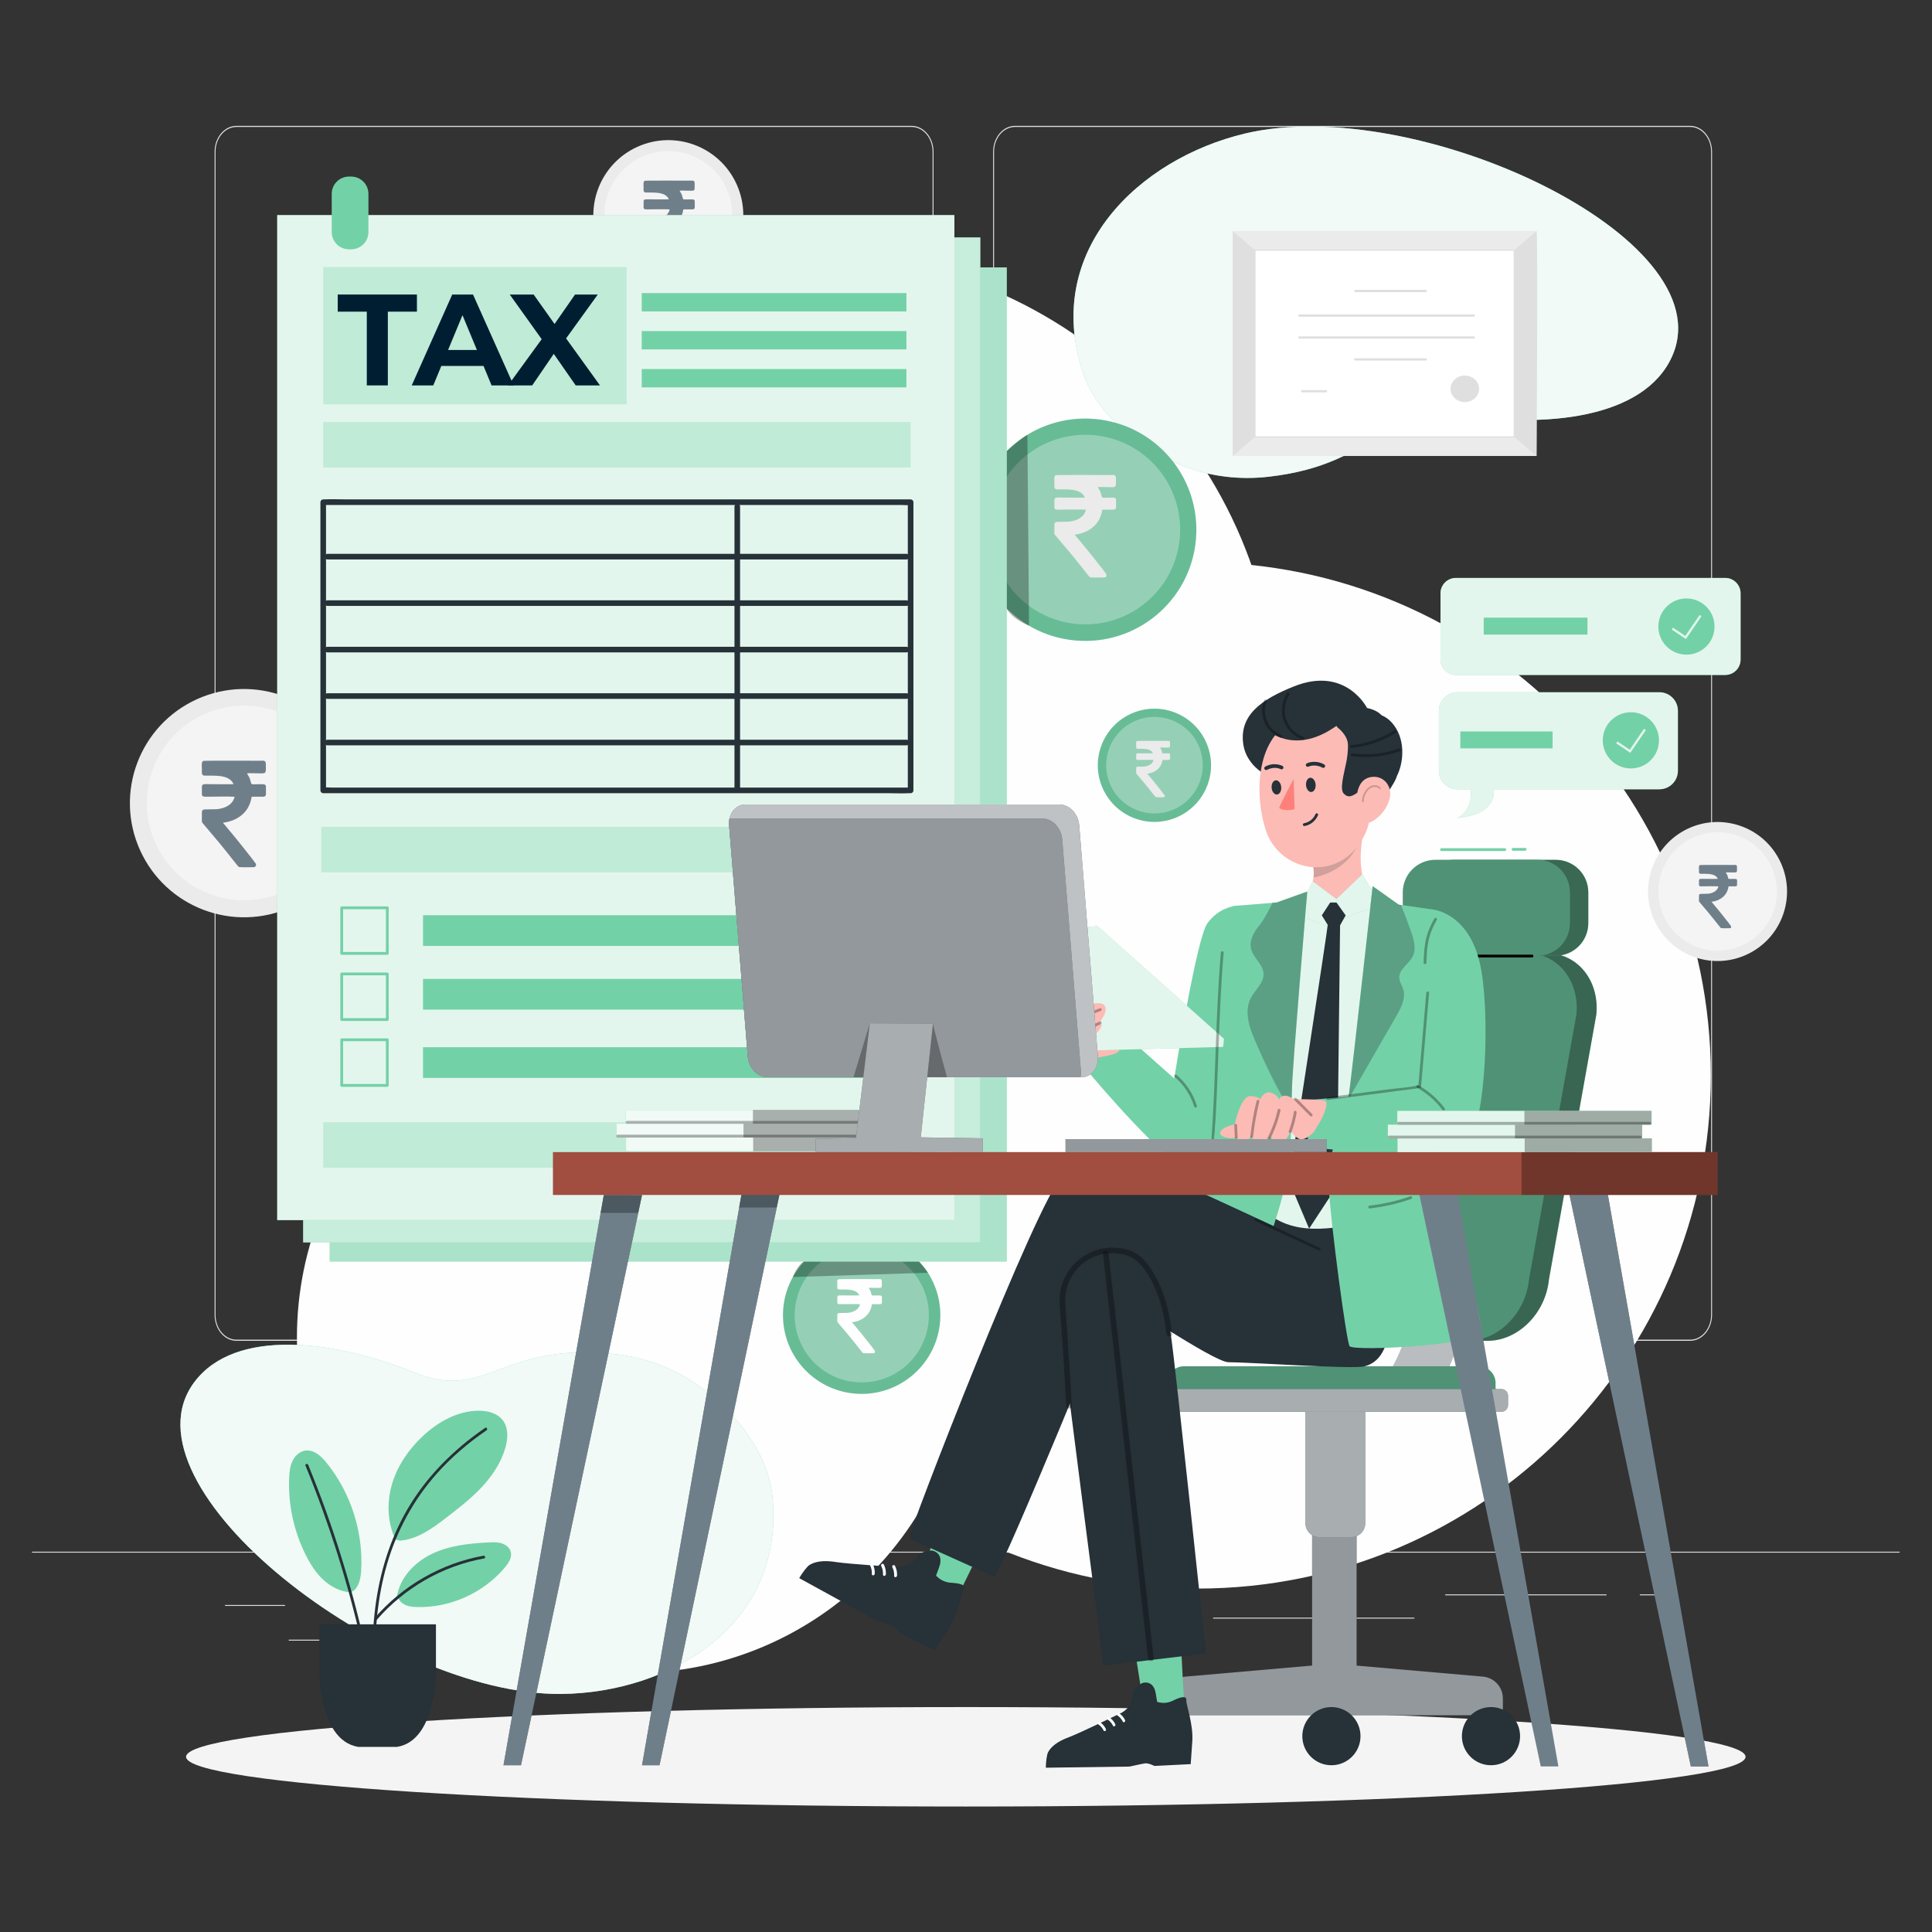<?xml version="1.0" encoding="UTF-8"?>
<!DOCTYPE svg PUBLIC "-//W3C//DTD SVG 1.1//EN" "http://www.w3.org/Graphics/SVG/1.1/DTD/svg11.dtd">
<!-- Creator: CorelDRAW -->
<svg xmlns="http://www.w3.org/2000/svg" xml:space="preserve" width="300mm" height="300mm" version="1.1" style="shape-rendering:geometricPrecision; text-rendering:geometricPrecision; image-rendering:optimizeQuality; fill-rule:evenodd; clip-rule:evenodd"
viewBox="0 0 30000 30000"
 xmlns:xlink="http://www.w3.org/1999/xlink"
 xmlns:xodm="http://www.corel.com/coreldraw/odm/2003">
 <rect x="0" y="0" width="30000" height="30000" fill="#333333" stroke="none"/>
 <defs>
  <style type="text/css">
   <![CDATA[
    .str1 {stroke:black;stroke-width:26.46;stroke-linecap:round;stroke-linejoin:round;stroke-miterlimit:10;stroke-opacity:0.2}
    .str0 {stroke:white;stroke-width:35.28;stroke-miterlimit:10;stroke-opacity:0.8}
    .str2 {stroke:#DFDFDF;stroke-width:17.64;stroke-miterlimit:22.926}
    .str3 {stroke:#DFDFDF;stroke-width:35.28;stroke-linecap:round;stroke-linejoin:round;stroke-miterlimit:10}
    .fil31 {fill:none;fill-rule:nonzero}
    .fil24 {fill:none;fill-rule:nonzero}
    .fil16 {fill:none;fill-rule:nonzero}
    .fil33 {fill:#FEFEFE}
    .fil3 {fill:#6F7F8A}
    .fil32 {fill:#EBEBEB}
    .fil4 {fill:#FEFEFE;fill-rule:nonzero}
    .fil20 {fill:black;fill-rule:nonzero}
    .fil14 {fill:#001E32;fill-rule:nonzero}
    .fil15 {fill:#263138;fill-rule:nonzero}
    .fil28 {fill:#6F7F8A;fill-rule:nonzero}
    .fil5 {fill:#73D1A7;fill-rule:nonzero}
    .fil29 {fill:#A14D3F;fill-rule:nonzero}
    .fil0 {fill:#DFDFDF;fill-rule:nonzero}
    .fil1 {fill:#EBEBEB;fill-rule:nonzero}
    .fil2 {fill:#F4F4F4;fill-rule:nonzero}
    .fil21 {fill:#FCBBB5;fill-rule:nonzero}
    .fil23 {fill:#FF807B;fill-rule:nonzero}
    .fil26 {fill:white;fill-rule:nonzero}
    .fil7 {fill:black;fill-rule:nonzero;fill-opacity:0.102}
    .fil22 {fill:#263138;fill-rule:nonzero;fill-opacity:0.2}
    .fil9 {fill:black;fill-rule:nonzero;fill-opacity:0.302}
    .fil25 {fill:#263138;fill-rule:nonzero;fill-opacity:0.302}
    .fil13 {fill:#73D1A7;fill-rule:nonzero;fill-opacity:0.302}
    .fil8 {fill:white;fill-rule:nonzero;fill-opacity:0.302}
    .fil10 {fill:white;fill-rule:nonzero;fill-opacity:0.4}
    .fil19 {fill:black;fill-rule:nonzero;fill-opacity:0.502}
    .fil18 {fill:white;fill-rule:nonzero;fill-opacity:0.502}
    .fil27 {fill:#A0B3C1;fill-rule:nonzero;fill-opacity:0.6}
    .fil11 {fill:white;fill-rule:nonzero;fill-opacity:0.6}
    .fil30 {fill:white;fill-rule:nonzero;fill-opacity:0.702}
    .fil17 {fill:#263138;fill-rule:nonzero;fill-opacity:0.8}
    .fil12 {fill:white;fill-rule:nonzero;fill-opacity:0.8}
    .fil6 {fill:white;fill-rule:nonzero;fill-opacity:0.902}
   ]]>
  </style>
 </defs>
 <g id="Layer_x0020_1">
  <g id="_2670396927776">
   <g>
    <g>
     <g>
      <g>
       <path class="fil0" d="M26244.46 20819.76l-10483.28 0c-187.49,0 -340.01,-180.41 -340.01,-402.17l0 -18061.24c0,-221.75 152.52,-402.13 340.01,-402.13l10483.28 0c187.48,0 340.01,180.38 340.01,402.13l0 18061.24c0,221.76 -152.53,402.17 -340.01,402.17zm-10483.28 -18848.39l0 0c-179.5,0 -325.51,172.71 -325.51,384.98l0 18061.24c0,212.31 146.01,385.02 325.51,385.02l10483.28 0c179.48,0 325.51,-172.71 325.51,-385.02l0 -18061.24c0,-212.27 -146.03,-384.98 -325.51,-384.98l-10483.28 0z"/>
      </g>
     </g>
     <g>
      <g>
       <path class="fil0" d="M14155.66 20819.76l-10483.31 0c-187.48,0 -339.98,-180.41 -339.98,-402.17l0 -18061.24c0,-221.75 152.5,-402.13 339.98,-402.13l10483.31 0c187.47,0 340.01,180.38 340.01,402.13l0 18061.24c0,221.76 -152.54,402.17 -340.01,402.17zm-10483.31 -18848.39l0 0c-179.45,0 -325.48,172.71 -325.48,384.98l0 18061.24c0,212.31 146.03,385.02 325.48,385.02l10483.31 0c179.48,0 325.51,-172.71 325.51,-385.02l0 -18061.24c0,-212.27 -146.03,-384.98 -325.51,-384.98l-10483.31 0z"/>
      </g>
     </g>
    </g>
    <g>
     <g>
      <g>
       <polygon class="fil0" points="29497.07,24109.28 497.08,24109.28 497.08,24094.78 29497.07,24094.78 "/>
      </g>
     </g>
     <polygon class="fil0" points="3494.08,24922.14 4425.56,24922.14 4425.56,24936.64 3494.08,24936.64 "/>
     <polygon class="fil0" points="10377.53,24764.94 13482.27,24764.94 13482.27,24779.44 10377.53,24779.44 "/>
     <polygon class="fil0" points="4483.56,25460.94 6586.06,25460.94 6586.06,25475.44 4483.56,25475.44 "/>
     <polygon class="fil0" points="22441.5,24757.41 24946.53,24757.41 24946.53,24771.9 22441.5,24771.9 "/>
     <polygon class="fil0" points="25463.32,24757.41 25830.44,24757.41 25830.44,24771.9 25463.32,24771.9 "/>
     <polygon class="fil0" points="18837.38,25118.75 21963.01,25118.75 21963.01,25133.25 18837.38,25133.25 "/>
    </g>
   </g>
   <path class="fil1" d="M9897.09 2280.15c585.56,-265.32 1275.34,-5.75 1540.67,579.81 265.34,585.56 5.75,1275.34 -579.8,1540.68 -585.56,265.34 -1275.34,5.75 -1540.69,-579.81 -265.33,-585.56 -5.72,-1275.34 579.82,-1540.68z"/>
   <path class="fil2" d="M10059.49 2398.26c-519.1,175.99 -797.27,739.47 -621.28,1258.56 175.96,519.1 739.44,797.27 1258.55,621.27 519.11,-175.97 797.27,-739.45 621.29,-1258.56 -175.99,-519.09 -739.47,-797.25 -1258.56,-621.27z"/>
   <path class="fil3" d="M10552.86 2961.4c29.08,-4.01 84.16,-0.79 116.05,-0.79 126.01,0 120.13,20.29 117.25,-119.12 -0.96,-46.73 -35.7,-36.51 -77.91,-36.51 -45.81,0 -683.71,-2.9 -697.12,2.27 -27.53,10.62 -17.54,71.1 -17.54,101.63 0,40.91 -9.28,79.37 34.68,80.82 103.6,3.43 304.5,-21.63 357.7,105.43 -22.54,2.66 -198.07,0.64 -236.83,0.64 -170.69,0 -155.53,-16.9 -155.55,85.64 -0.01,55.15 -7.35,70.05 51.58,69.84 89.6,-0.32 285.78,-4.62 353.85,0.56 -20.05,91.72 -107.5,140.93 -211.88,153.31 -32.02,3.8 -162.19,0.92 -176.03,6.53 -23.27,9.43 -17.52,46.34 -17.52,73.2 0,19.62 -3.19,73.03 3.68,87.3l167.25 197.93c15.06,17.4 27.3,32.4 42.33,50.37l80.54 99.33c14.59,17.99 25.69,32.06 39.98,49.9 10.19,12.71 116.6,149.03 123.03,152.29 12.3,6.24 155.66,3.93 179.34,3.49 42.33,-0.8 38.48,-34.58 30.07,-47.04 -29.16,-43.25 -215.38,-275.61 -239.65,-305.53l-165.7 -199.54c45.64,-4.43 98.09,-18.99 136.07,-35.43 75.35,-32.63 142.18,-87.16 180.48,-162.24 9.73,-19.06 18.18,-38.3 24.83,-59.31 3.21,-10.14 6.55,-22.4 8.93,-33.23 4.11,-18.7 1.89,-29.56 10.76,-31.92 42.16,0.09 84.33,-0.14 126.48,0.06 54.49,0.25 45.92,-20.5 45.92,-81.11 0,-59.09 9.31,-74.62 -54.4,-74.41 -36.68,0.12 -89.7,3.03 -124.49,-0.58 -26.01,-69.47 -4.42,-48.34 -56.18,-133.78z"/>
   <g>
    <path class="fil4" d="M10628.25 16698.59c0,-4400.91 3567.63,-7968.58 7968.6,-7968.58 4400.91,0 7968.53,3567.67 7968.53,7968.58 0,4400.92 -3567.62,7968.59 -7968.53,7968.59 -4400.97,0 -7968.6,-3567.67 -7968.6,-7968.59z"/>
    <path class="fil4" d="M5364.53 11173.07c0,-3997.21 3240.38,-7237.52 7237.53,-7237.52 3997.21,0 7237.59,3240.31 7237.59,7237.52 0,3997.22 -3240.38,7237.58 -7237.59,7237.58 -3997.15,0 -7237.53,-3240.36 -7237.53,-7237.58z"/>
    <path class="fil4" d="M4610.61 20771.31c0,-2877.02 2332.33,-5209.35 5209.35,-5209.35 2877.02,0 5209.3,2332.33 5209.3,5209.35 0,2877.02 -2332.28,5209.35 -5209.3,5209.35 -2877.02,0 -5209.35,-2332.33 -5209.35,-5209.35z"/>
   </g>
   <path class="fil2" d="M10480.17 3418.37l85.11 251.09c98.09,-50.72 125.55,-113.94 104.91,-174.8 -23.51,-69.36 -96.79,-80.96 -190.02,-76.29z"/>
   <path class="fil1" d="M27024.07 12824.04c562.99,195.67 860.75,810.64 665.09,1373.61 -195.65,562.97 -810.64,860.74 -1373.61,665.09 -562.99,-195.63 -860.75,-810.62 -665.09,-1373.61 195.65,-562.97 810.64,-860.73 1373.61,-665.09z"/>
   <path class="fil2" d="M27057.79 13007.13c-461.25,-213.25 -1008.04,-12.23 -1221.31,449 -213.28,461.25 -12.25,1008.06 449,1221.32 461.25,213.26 1008.04,12.23 1221.32,-449 213.25,-461.25 12.23,-1008.06 -449.01,-1221.32z"/>
   <path class="fil1" d="M3057.98 10857.23c891.48,-403.97 1941.6,-8.76 2345.54,882.68 403.95,891.45 8.76,1941.6 -882.69,2345.53 -891.46,403.96 -1941.57,8.77 -2345.54,-882.69 -403.96,-891.45 -8.74,-1941.58 882.69,-2345.52z"/>
   <path class="fil2" d="M3945.66 12590.02l129.59 382.27c149.32,-77.22 191.14,-173.45 159.72,-266.11 -35.79,-105.62 -147.36,-123.24 -289.31,-116.16z"/>
   <path class="fil2" d="M3305.22 11037.01c-790.26,267.92 -1213.73,1125.76 -945.83,1916.05 267.91,790.28 1125.75,1213.75 1916.03,945.83 790.28,-267.91 1213.75,-1125.76 945.85,-1916.05 -267.92,-790.26 -1125.76,-1213.73 -1916.05,-945.83z"/>
   <g>
    <path class="fil5" d="M16813.85 5780.15c117.67,356.26 368.19,699.81 761.13,1004.51 463.13,359.1 1184.64,726.03 2128.35,617.65 1742.25,-200.07 1773.98,-1159.89 2945.43,-968.24 1326.93,217.07 2883.41,71.49 3316.25,-902.56 822.1,-1850.06 -3988.21,-4086.53 -6631.42,-3458.4 -1645.56,391.06 -3144.5,1815.36 -2519.74,3707.04z"/>
    <path class="fil6" d="M16813.85 5780.15c117.67,356.26 368.19,699.81 761.13,1004.51 463.13,359.1 1184.64,726.03 2128.35,617.65 1742.25,-200.07 1773.98,-1159.89 2945.43,-968.24 1326.93,217.07 2883.41,71.49 3316.25,-902.56 822.1,-1850.06 -3988.21,-4086.53 -6631.42,-3458.4 -1645.56,391.06 -3144.5,1815.36 -2519.74,3707.04z"/>
   </g>
   <g>
    <path class="fil5" d="M11995.09 23246.13c-35.93,-373.46 -204.2,-763.93 -519.98,-1148.02 -372.21,-452.69 -994.63,-970.17 -1938.93,-1073.3 -1743.32,-190.41 -1986.66,738.59 -3086.66,292.48 -1245.99,-505.31 -2796.11,-707.76 -3433.76,146.36 -1211.1,1622.29 2985.07,4867.74 5701.77,4840.07 1691.3,-17.23 3468.24,-1074.55 3277.56,-3057.59z"/>
    <path class="fil6" d="M11995.09 23246.13c-35.93,-373.46 -204.2,-763.93 -519.98,-1148.02 -372.21,-452.69 -994.63,-970.17 -1938.93,-1073.3 -1743.32,-190.41 -1986.66,738.59 -3086.66,292.48 -1245.99,-505.31 -2796.11,-707.76 -3433.76,146.36 -1211.1,1622.29 2985.07,4867.74 5701.77,4840.07 1691.3,-17.23 3468.24,-1074.55 3277.56,-3057.59z"/>
   </g>
   <g>
    <g>
     <path class="fil2" d="M27104.81 27279.47c0,426.45 -5420.82,772.17 -12107.72,772.17 -6686.93,0 -12107.76,-345.72 -12107.76,-772.17 0,-426.48 5420.83,-772.18 12107.76,-772.18 6686.9,0 12107.72,345.7 12107.72,772.18z"/>
    </g>
   </g>
   <path class="fil5" d="M17563.18 11082.87c442.13,-200.35 962.94,-4.34 1163.29,437.79 200.35,442.13 4.34,962.94 -437.79,1163.29 -442.13,200.35 -962.94,4.34 -1163.29,-437.79 -200.35,-442.13 -4.34,-962.94 437.79,-1163.29z"/>
   <path class="fil7" d="M17563.18 11082.87c442.13,-200.35 962.94,-4.34 1163.29,437.79 200.35,442.13 4.34,962.94 -437.79,1163.29 -442.13,200.35 -962.94,4.34 -1163.29,-437.79 -200.35,-442.13 -4.34,-962.94 437.79,-1163.29z"/>
   <path class="fil8" d="M17685.79 11172.04c-391.93,132.88 -601.97,558.34 -469.09,950.29 132.86,391.95 558.32,601.97 950.27,469.09 391.95,-132.87 601.99,-558.33 469.11,-950.29 -132.88,-391.93 -558.33,-601.96 -950.29,-469.09z"/>
   <path class="fil5" d="M16999.84 6505.95c949.86,82.3 1653.14,919.02 1570.84,1868.86 -82.29,949.84 -919,1653.14 -1868.84,1570.84 -949.86,-82.29 -1653.14,-919 -1570.86,-1868.86 82.31,-949.85 919.04,-1653.14 1868.86,-1570.84z"/>
   <path class="fil7" d="M16999.84 6505.95c949.86,82.3 1653.14,919.02 1570.84,1868.86 -82.29,949.84 -919,1653.14 -1868.84,1570.84 -949.86,-82.29 -1653.14,-919 -1570.86,-1868.86 82.31,-949.85 919.04,-1653.14 1868.86,-1570.84z"/>
   <path class="fil8" d="M17124.04 6776.62c-799.01,-149.55 -1567.99,376.94 -1717.55,1175.94 -149.57,799.01 376.92,1567.99 1175.93,1717.53 799.02,149.58 1567.99,-376.92 1717.56,-1175.93 149.54,-799 -376.94,-1567.98 -1175.94,-1717.54z"/>
   <path class="fil9" d="M15953.41 6751.23l25.24 2964.59c0,0 -291.75,-106.87 -369.51,-308.73 -77.75,-201.86 0,-2380.4 0,-2380.4 0,0 235.84,-214.82 344.27,-275.46z"/>
   <path class="fil5" d="M14599.15 20499.68c-42.69,673.43 -623.21,1184.69 -1296.61,1141.99 -673.41,-42.7 -1184.69,-623.21 -1141.99,-1296.6 42.7,-673.42 623.21,-1184.7 1296.61,-1142 673.41,42.7 1184.69,623.23 1141.99,1296.61z"/>
   <path class="fil7" d="M14599.15 20499.68c-42.69,673.43 -623.21,1184.69 -1296.61,1141.99 -673.41,-42.7 -1184.69,-623.21 -1141.99,-1296.6 42.7,-673.42 623.21,-1184.7 1296.61,-1142 673.41,42.7 1184.69,623.23 1141.99,1296.61z"/>
   <path class="fil8" d="M14409.67 20591.98c92.74,-567.79 -292.34,-1103.27 -860.11,-1196.01 -567.79,-92.76 -1103.27,292.32 -1195.99,860.11 -92.78,567.79 292.32,1103.25 860.1,1196.01 567.78,92.74 1103.24,-292.34 1196,-860.11z"/>
   <path class="fil9" d="M14408.49 19763.31l-2097.16 66.31c0,0 70.86,-208.16 212.4,-266.48 141.56,-58.33 1684.23,-38.93 1684.23,-38.93 0,0 155.87,163.36 200.53,239.1z"/>
   <g>
    <polygon class="fil5" points="15633.44,19590.07 5118.74,19590.07 5118.74,4152.12 15633.44,4152.12 "/>
    <polygon class="fil10" points="15633.44,19590.07 5118.74,19590.07 5118.74,4152.12 15633.44,4152.12 "/>
   </g>
   <g>
    <polygon class="fil5" points="15222.15,19291.87 4707.45,19291.87 4707.45,3686.77 15222.15,3686.77 "/>
    <polygon class="fil11" points="15222.15,19291.87 4707.45,19291.87 4707.45,3686.77 15222.15,3686.77 "/>
   </g>
   <g>
    <polygon class="fil5" points="14819.49,18945.5 4304.78,18945.5 4304.78,3340.39 14819.49,3340.39 "/>
    <polygon class="fil12" points="14819.49,18945.5 4304.78,18945.5 4304.78,3340.39 14819.49,3340.39 "/>
   </g>
   <polygon class="fil13" points="9729.7,6277.98 5018.73,6277.98 5018.73,4145.31 9729.7,4145.31 "/>
   <g>
    <polygon class="fil14" points="5695.75,4839.43 5244.15,4839.43 5244.15,4573.3 6473.94,4573.3 6473.94,4839.43 6022.35,4839.43 6022.35,5984.53 5695.75,5984.53 "/>
    <path class="fil14" d="M7508.14 5682.13l-655.22 0 -125 302.4 -334.66 0 629.01 -1411.23 322.58 0 631 1411.23 -342.71 0 -125 -302.4zm-102.82 -247.96l0 0 -223.77 -540.32 -223.79 540.32 447.56 0z"/>
    <polygon class="fil14" points="8939.49,5984.53 8598.78,5494.62 8264.09,5984.53 7889.14,5984.53 8411.27,5266.81 7915.33,4573.3 8286.3,4573.3 8610.88,5030.94 8929.39,4573.3 9282.21,4573.3 8790.29,5254.71 9316.48,5984.53 "/>
   </g>
   <polygon class="fil5" points="14074.74,4835.83 9964.81,4835.83 9964.81,4550.88 14074.74,4550.88 "/>
   <polygon class="fil5" points="14074.74,5425.63 9964.81,5425.63 9964.81,5140.66 14074.74,5140.66 "/>
   <polygon class="fil5" points="14074.74,6015.4 9964.81,6015.4 9964.81,5730.46 14074.74,5730.46 "/>
   <polygon class="fil13" points="14140.01,7259.95 5018.73,7259.95 5018.73,6553.45 14140.01,6553.45 "/>
   <polygon class="fil13" points="14140.01,18132.71 5018.73,18132.71 5018.73,17426.2 14140.01,17426.2 "/>
   <polygon class="fil13" points="14140.01,13545.9 4989.42,13545.9 4989.42,12839.4 14140.01,12839.4 "/>
   <polygon class="fil5" points="14058.8,14688.81 6568.67,14688.81 6568.67,14211.99 14058.8,14211.99 "/>
   <polygon class="fil5" points="14058.8,15677.42 6568.67,15677.42 6568.67,15200.6 14058.8,15200.6 "/>
   <polygon class="fil5" points="14058.8,16738.29 6568.67,16738.29 6568.67,16261.45 14058.8,16261.45 "/>
   <g>
    <g>
     <g>
      <path class="fil15" d="M14140.01 12229.52c-304.56,0 -609.09,0 -913.64,0 -725.95,0 -1451.9,0 -2177.87,0 -877.19,0 -1754.38,0 -2631.59,0 -758.26,0 -1516.51,0 -2274.77,0 -250.1,0 -500.2,0 -750.28,0 -78.03,0 -156.04,0 -234.05,0 -38.85,0 -84.69,-6.72 -123.1,0 -5,0.87 -10.85,0 -15.98,0 14.5,14.5 29,29.01 43.5,43.51 0,-505.66 0,-1011.34 0,-1516.99 0,-800.73 0,-1601.45 0,-2402.17 0,-185.29 0,-370.58 0,-555.87 -14.5,14.5 -29,29 -43.5,43.5 304.55,0 609.09,0 913.64,0 725.95,0 1451.9,0 2177.87,0 877.19,0 1754.38,0 2631.59,0 758.25,0 1516.51,0 2274.77,0 250.1,0 500.2,0 750.3,0 78.01,0 156.02,0 234.03,0 38.85,0 84.69,6.71 123.1,0 4.98,-0.89 10.85,0 15.98,0 -14.5,-14.5 -29.01,-29 -43.51,-43.5 0,505.65 0,1011.31 0,1516.97 0,800.72 0,1601.45 0,2402.19 0,185.29 0,370.58 0,555.87 0,55.96 87.01,56.06 87.01,0 0,-505.66 0,-1011.34 0,-1516.99 0,-800.73 0,-1601.45 0,-2402.17 0,-185.29 0,-370.58 0,-555.87 0,-23.53 -19.94,-43.51 -43.5,-43.51 -304.56,0 -609.09,0 -913.64,0 -725.95,0 -1451.9,0 -2177.87,0 -877.19,0 -1754.38,0 -2631.59,0 -758.26,0 -1516.51,0 -2274.77,0 -250.1,0 -500.2,0 -750.28,0 -118.49,0 -238.79,-6.06 -357.15,0 -5.29,0.28 -10.67,0 -15.98,0 -23.51,0 -43.5,19.93 -43.5,43.51 0,505.65 0,1011.31 0,1516.97 0,800.72 0,1601.45 0,2402.19 0,185.29 0,370.58 0,555.87 0,23.51 19.94,43.5 43.5,43.5 304.55,0 609.09,0 913.64,0 725.95,0 1451.9,0 2177.87,0 877.19,0 1754.38,0 2631.59,0 758.25,0 1516.51,0 2274.77,0 250.1,0 500.2,0 750.3,0 118.47,0 238.77,6.07 357.13,0 5.29,-0.28 10.67,0 15.98,0 55.98,0 56.06,-87.01 0,-87.01z"/>
     </g>
    </g>
    <g>
     <g>
      <path class="fil15" d="M11404.82 7867.66c0,1143.96 0,2287.92 0,3431.88 0,323.39 0,646.8 0,970.2 0,55.96 87.01,56.06 87.01,0 0,-1143.96 0,-2287.92 0,-3431.89 0,-323.39 0,-646.78 0,-970.19 0,-55.97 -87.01,-56.07 -87.01,0z"/>
     </g>
    </g>
    <g>
     <g>
      <path class="fil15" d="M5085.94 8686.94c1169.51,0 2339.01,0 3508.53,0 1169.51,0 2339.01,0 3508.54,0 657.24,0 1314.48,0 1971.73,0 55.98,0 56.06,-87 0,-87 -1169.51,0 -2339.03,0 -3508.54,0 -1169.51,0 -2339.02,0 -3508.53,0 -657.24,0 -1314.48,0 -1971.73,0 -55.98,0 -56.08,87 0,87z"/>
     </g>
    </g>
    <g>
     <g>
      <path class="fil15" d="M5085.94 9408.59c1169.51,0 2339.01,0 3508.53,0 1169.51,0 2339.01,0 3508.54,0 657.24,0 1314.48,0 1971.73,0 55.98,0 56.06,-86.99 0,-86.99 -1169.51,0 -2339.03,0 -3508.54,0 -1169.51,0 -2339.02,0 -3508.53,0 -657.24,0 -1314.48,0 -1971.73,0 -55.98,0 -56.08,86.99 0,86.99z"/>
     </g>
    </g>
    <g>
     <g>
      <path class="fil15" d="M5085.94 10130.24c1169.51,0 2339.01,0 3508.53,0 1169.51,0 2339.01,0 3508.54,0 657.24,0 1314.48,0 1971.73,0 55.98,0 56.06,-87 0,-87 -1169.51,0 -2339.03,0 -3508.54,0 -1169.51,0 -2339.02,0 -3508.53,0 -657.24,0 -1314.48,0 -1971.73,0 -55.98,0 -56.08,87 0,87z"/>
     </g>
    </g>
    <g>
     <g>
      <path class="fil15" d="M5085.94 10851.89c1169.51,0 2339.01,0 3508.53,0 1169.51,0 2339.01,0 3508.54,0 657.24,0 1314.48,0 1971.73,0 55.98,0 56.06,-87.01 0,-87.01 -1169.51,0 -2339.03,0 -3508.54,0 -1169.51,0 -2339.02,0 -3508.53,0 -657.24,0 -1314.48,0 -1971.73,0 -55.98,0 -56.08,87.01 0,87.01z"/>
     </g>
    </g>
    <g>
     <g>
      <path class="fil15" d="M5085.94 11573.55c1169.51,0 2339.01,0 3508.53,0 1169.51,0 2339.01,0 3508.54,0 657.24,0 1314.48,0 1971.73,0 55.98,0 56.06,-87.01 0,-87.01 -1169.51,0 -2339.03,0 -3508.54,0 -1169.51,0 -2339.02,0 -3508.53,0 -657.24,0 -1314.48,0 -1971.73,0 -55.98,0 -56.08,87.01 0,87.01z"/>
     </g>
    </g>
   </g>
   <g>
    <g>
     <path class="fil5" d="M6014.05 14782.7c-206.79,0 -413.61,0 -620.4,0 -29.25,0 -58.5,0 -87.74,0 7.25,7.25 14.5,14.51 21.75,21.76 0,-206.78 0,-413.59 0,-620.4 0,-29.25 0,-58.48 0,-87.73 -7.25,7.25 -14.5,14.5 -21.75,21.75 206.79,0 413.6,0 620.41,0 29.25,0 58.5,0 87.73,0 -7.25,-7.25 -14.48,-14.5 -21.74,-21.75 0,206.79 0,413.6 0,620.41 0,29.25 0,58.47 0,87.72 0,27.99 43.49,28.04 43.49,0 0,-206.78 0,-413.59 0,-620.4 0,-29.25 0,-58.48 0,-87.73 0,-11.76 -9.96,-21.75 -21.75,-21.75 -206.79,0 -413.61,0 -620.4,0 -29.25,0 -58.5,0 -87.74,0 -11.76,0 -21.76,9.96 -21.76,21.75 0,206.79 0,413.6 0,620.41 0,29.25 0,58.47 0,87.72 0,11.75 9.97,21.75 21.76,21.75 206.79,0 413.6,0 620.41,0 29.25,0 58.5,0 87.73,0 28,0 28.05,-43.51 0,-43.51z"/>
    </g>
   </g>
   <g>
    <g>
     <path class="fil5" d="M6014.05 15809.82c-206.79,0 -413.61,0 -620.4,0 -29.25,0 -58.5,0 -87.74,0 7.25,7.25 14.5,14.5 21.75,21.75 0,-206.81 0,-413.62 0,-620.41 0,-29.25 0,-58.5 0,-87.75 -7.25,7.25 -14.5,14.5 -21.75,21.75 206.79,0 413.6,0 620.41,0 29.25,0 58.5,0 87.73,0 -7.25,-7.25 -14.48,-14.5 -21.74,-21.75 0,206.81 0,413.61 0,620.42 0,29.24 0,58.49 0,87.74 0,27.98 43.49,28.03 43.49,0 0,-206.81 0,-413.62 0,-620.41 0,-29.25 0,-58.5 0,-87.75 0,-11.75 -9.96,-21.75 -21.75,-21.75 -206.79,0 -413.61,0 -620.4,0 -29.25,0 -58.5,0 -87.74,0 -11.76,0 -21.76,9.96 -21.76,21.75 0,206.81 0,413.61 0,620.42 0,29.24 0,58.49 0,87.74 0,11.76 9.97,21.75 21.76,21.75 206.79,0 413.6,0 620.41,0 29.25,0 58.5,0 87.73,0 28,0 28.05,-43.5 0,-43.5z"/>
    </g>
   </g>
   <g>
    <g>
     <path class="fil5" d="M6014.05 16832.2c-206.79,0 -413.61,0 -620.4,0 -29.25,0 -58.5,0 -87.74,0 7.25,7.25 14.5,14.5 21.75,21.75 0,-206.79 0,-413.6 0,-620.41 0,-29.25 0,-58.5 0,-87.75 -7.25,7.25 -14.5,14.5 -21.75,21.75 206.79,0 413.6,0 620.41,0 29.25,0 58.5,0 87.73,0 -7.25,-7.25 -14.48,-14.5 -21.74,-21.75 0,206.81 0,413.62 0,620.42 0,29.25 0,58.49 0,87.74 0,27.98 43.49,28.03 43.49,0 0,-206.79 0,-413.6 0,-620.41 0,-29.25 0,-58.5 0,-87.75 0,-11.75 -9.96,-21.75 -21.75,-21.75 -206.79,0 -413.61,0 -620.4,0 -29.25,0 -58.5,0 -87.74,0 -11.76,0 -21.76,9.96 -21.76,21.75 0,206.81 0,413.62 0,620.42 0,29.25 0,58.49 0,87.74 0,11.76 9.97,21.75 21.76,21.75 206.79,0 413.6,0 620.41,0 29.25,0 58.5,0 87.73,0 28,0 28.05,-43.5 0,-43.5z"/>
    </g>
   </g>
   <path class="fil5" d="M5452.44 3871.42l-32.98 0c-148.26,0 -268.48,-120.2 -268.48,-268.48l0 -592.84c0,-148.3 120.22,-268.5 268.48,-268.5l32.98 0c148.28,0 268.48,120.2 268.48,268.5l0 592.84c0,148.28 -120.2,268.48 -268.48,268.48z"/>
   <path class="fil5" d="M26788.82 10480.65l-4181.99 0c-131.82,0 -238.7,-106.87 -238.7,-238.71l0 -1028.9c0,-131.84 106.88,-238.71 238.7,-238.71l4181.99 0c131.82,0 238.71,106.87 238.71,238.71l0 1028.9c0,131.84 -106.89,238.71 -238.71,238.71z"/>
   <path class="fil12" d="M26788.82 10480.65l-4181.99 0c-131.82,0 -238.7,-106.87 -238.7,-238.71l0 -1028.9c0,-131.84 106.88,-238.71 238.7,-238.71l4181.99 0c131.82,0 238.71,106.87 238.71,238.71l0 1028.9c0,131.84 -106.89,238.71 -238.71,238.71z"/>
   <g>
    <path class="fil5" d="M22631.31 10749.3l3134.88 0c159.08,0 288.05,128.96 288.05,288.04l0 930.23c0,159.08 -128.97,288.05 -288.05,288.05l-2568.52 0c0.71,103.74 -0.57,388.18 -565.09,446.89 0,0 243.92,-110.25 204.74,-446.89l-206.01 0c-159.08,0 -288.04,-128.97 -288.04,-288.05l0 -930.23c0,-159.08 128.96,-288.04 288.04,-288.04z"/>
    <path class="fil12" d="M22631.31 10749.3l3134.88 0c159.08,0 288.05,128.96 288.05,288.04l0 930.23c0,159.08 -128.97,288.05 -288.05,288.05l-2568.52 0c0.71,103.74 -0.57,388.18 -565.09,446.89 0,0 243.92,-110.25 204.74,-446.89l-206.01 0c-159.08,0 -288.04,-128.97 -288.04,-288.05l0 -930.23c0,-159.08 128.96,-288.04 288.04,-288.04z"/>
   </g>
   <polygon class="fil5" points="24650.11,9853.79 23039.2,9853.79 23039.2,9590.78 24650.11,9590.78 "/>
   <g>
    <path class="fil5" d="M26623.44 9729.08c0,240.98 -195.35,436.35 -436.34,436.35 -240.99,0 -436.35,-195.37 -436.35,-436.35 0,-240.99 195.36,-436.34 436.35,-436.34 240.99,0 436.34,195.35 436.34,436.34z"/>
    <polyline class="fil16 str0" points="25968.4,9761.08 26173.98,9898.57 26405.79,9559.6 "/>
   </g>
   <polygon class="fil5" points="24108.45,11620.68 22675.75,11620.68 22675.75,11357.68 24108.45,11357.68 "/>
   <g>
    <path class="fil5" d="M25760.39 11495.98c0,240.99 -195.35,436.36 -436.34,436.36 -241,0 -436.35,-195.37 -436.35,-436.36 0,-240.99 195.35,-436.35 436.35,-436.35 240.99,0 436.34,195.36 436.34,436.35z"/>
    <polyline class="fil16 str0" points="25105.35,11527.99 25310.93,11665.48 25542.74,11326.49 "/>
   </g>
   <g>
    <g>
     <path class="fil17" d="M22487.6 16567.19c0,0 -212.81,4267.07 -1131.78,5001.73l982.86 0c0,0 876.5,-1453.71 941.84,-5001.73l-792.92 0z"/>
     <path class="fil11" d="M22487.6 16567.19c0,0 -212.81,4267.07 -1131.78,5001.73l982.86 0c0,0 876.5,-1453.71 941.84,-5001.73l-792.92 0z"/>
     <path class="fil5" d="M18386.13 21215.31l4576.11 0c143.9,0 260.57,116.65 260.57,260.57l0 446.59 -5097.25 0 0 -446.59c0,-143.91 116.66,-260.57 260.57,-260.57z"/>
     <path class="fil9" d="M18386.13 21215.31l4576.11 0c143.9,0 260.57,116.65 260.57,260.57l0 446.59 -5097.25 0 0 -446.59c0,-143.91 116.66,-260.57 260.57,-260.57z"/>
     <path class="fil15" d="M23030.27 26034.79l-1964.97 -171.3 0 -3093.08 -690.82 0 0 3092.39 -1972.03 171.99c-173.73,17.09 -306.16,163.18 -306.16,337.75l0 261.72 2556.04 0 128.04 0 2556.08 0 0 -261.72c0,-174.57 -132.45,-320.66 -306.18,-337.75z"/>
     <path class="fil18" d="M23030.27 26034.79l-1964.97 -171.3 0 -3093.08 -690.82 0 0 3092.39 -1972.03 171.99c-173.73,17.09 -306.16,163.18 -306.16,337.75l0 261.72 2556.04 0 128.04 0 2556.08 0 0 -261.72c0,-174.57 -132.45,-320.66 -306.18,-337.75z"/>
     <path class="fil15" d="M21125.83 26958.94c0,249.44 -202.21,451.65 -451.65,451.65 -249.42,0 -451.65,-202.21 -451.65,-451.65 0,-249.44 202.23,-451.65 451.65,-451.65 249.44,0 451.65,202.21 451.65,451.65z"/>
     <path class="fil15" d="M22700.33 26958.94c0,249.44 202.21,451.65 451.65,451.65 249.43,0 451.67,-202.21 451.67,-451.65 0,-249.44 -202.24,-451.65 -451.67,-451.65 -249.44,0 -451.65,202.21 -451.65,451.65z"/>
     <path class="fil15" d="M20984.18 23868.68l-497.92 0c-118.96,0 -215.41,-96.44 -215.41,-215.41l0 -1981.13 928.72 0 0 1981.13c0,118.97 -96.44,215.41 -215.39,215.41z"/>
     <path class="fil11" d="M20984.18 23868.68l-497.92 0c-118.96,0 -215.41,-96.44 -215.41,-215.41l0 -1981.13 928.72 0 0 1981.13c0,118.97 -96.44,215.41 -215.39,215.41z"/>
     <g>
      <path class="fil15" d="M18036.41 21568.89l5275.54 0c57.89,0 104.83,46.92 104.83,104.81l0 143.94c0,57.89 -46.94,104.83 -104.83,104.83l-5275.52 0c-57.91,0 -104.83,-46.94 -104.83,-104.83l0 -143.94c0,-57.89 46.92,-104.81 104.81,-104.81z"/>
      <path class="fil11" d="M18036.41 21568.89l5275.54 0c57.89,0 104.83,46.92 104.83,104.81l0 143.94c0,57.89 -46.94,104.83 -104.83,104.83l-5275.52 0c-57.91,0 -104.83,-46.94 -104.83,-104.83l0 -143.94c0,-57.89 46.92,-104.81 104.81,-104.81z"/>
     </g>
     <path class="fil5" d="M23099.16 20819.76l-1618.86 0c-474.24,0 -816.74,-426.14 -764.98,-951.79l736.01 -4113.52c51.74,-525.65 478.14,-951.77 952.37,-951.77l1618.85 0c474.25,0 816.73,426.12 764.99,951.78l-736.01 4113.51c-51.74,525.65 -478.15,951.79 -952.37,951.79z"/>
     <path class="fil9" d="M23099.16 20819.76l-1618.86 0c-474.24,0 -816.74,-426.14 -764.98,-951.79l736.01 -4113.52c51.74,-525.65 478.14,-951.77 952.37,-951.77l1618.85 0c474.25,0 816.73,426.12 764.99,951.78l-736.01 4113.51c-51.74,525.65 -478.15,951.79 -952.37,951.79z"/>
     <path class="fil9" d="M24022.55 14802.68l-309.29 0c474.26,0 816.75,426.13 765.01,951.78l-736.01 4113.53c-51.74,525.62 -478.13,951.75 -952.36,951.77l309.24 0c474.22,0 900.64,-426.14 952.39,-951.77l736.01 -4113.53c51.73,-525.65 -290.74,-951.78 -764.99,-951.78z"/>
     <g>
      <g>
       <path class="fil5" d="M24157.76 14840.23l-1583.2 0c-279.05,0 -505.28,-226.19 -505.28,-505.25l0 -478.39c0,-279.06 226.23,-505.27 505.28,-505.27l1583.2 0c279.05,0 505.26,226.21 505.26,505.27l0 478.39c0,279.06 -226.21,505.25 -505.26,505.25z"/>
       <path class="fil19" d="M24157.76 14840.23l-1583.2 0c-279.05,0 -505.28,-226.19 -505.28,-505.25l0 -478.39c0,-279.06 226.23,-505.27 505.28,-505.27l1583.2 0c279.05,0 505.26,226.21 505.26,505.27l0 478.39c0,279.06 -226.21,505.25 -505.26,505.25z"/>
      </g>
      <path class="fil5" d="M23871.06 14840.23l-1583.18 0c-279.07,0 -505.28,-226.19 -505.28,-505.25l0 -478.39c0,-279.06 226.21,-505.27 505.28,-505.27l1583.18 0c279.05,0 505.28,226.21 505.28,505.27l0 478.39c0,279.06 -226.23,505.25 -505.28,505.25z"/>
      <path class="fil9" d="M23871.06 14840.23l-1583.18 0c-279.07,0 -505.28,-226.19 -505.28,-505.25l0 -478.39c0,-279.06 226.21,-505.27 505.28,-505.27l1583.18 0c279.05,0 505.28,226.21 505.28,505.27l0 478.39c0,279.06 -226.23,505.25 -505.28,505.25z"/>
     </g>
     <g>
      <g>
       <path class="fil20" d="M23789.4 14823.66c-385.84,0 -771.69,0 -1157.53,0 -28,0 -28.03,43.5 0,43.5 385.84,0 771.69,0 1157.53,0 27.98,0 28.03,-43.5 0,-43.5z"/>
      </g>
     </g>
    </g>
    <g>
     <g>
      <g>
       <g>
        <path class="fil15" d="M21227.16 10993.33c0,0 -329.15,-656.34 -1134.46,-335.15 -507.6,202.45 -862.85,452.32 -784.12,916.01 52.37,308.28 363.97,524.3 553.96,501.13 189.99,-23.16 1555.3,-575.76 1555.3,-575.76 0,0 292.83,-399.27 -190.68,-506.23z"/>
       </g>
       <path class="fil21" d="M21295.06 13872.73c-292.39,-322.69 -134.13,-986.28 -20.62,-1401.39l-963.21 671.87c16.44,50.71 29.35,102.5 38.67,154.98 20.09,94.19 52.56,128.91 48.85,303.68 -13.63,152.52 -88.85,293.47 -90.9,296.89 0,0 28.24,250.41 447.95,270.63 322.25,-44.36 539.26,-296.66 539.26,-296.66z"/>
       <path class="fil22" d="M21129.32 12860.74c-7.63,500.55 -472.84,719.64 -732.97,766.13 16.09,-89.11 0.39,-198.29 -47.01,-327.85l779.98 -438.28z"/>
       <path class="fil21" d="M21296.08 11917.42c12.84,599.03 32.49,936.51 -251.75,1267.31 -427.54,497.53 -1189.55,297.84 -1386.54,-285.35 -177.32,-524.93 -168.51,-1416.36 412.52,-1701.72 572.44,-281.16 1212.93,120.72 1225.77,719.76z"/>
       <path class="fil15" d="M20428.8 12181.6c5.16,60.96 -23.92,113.03 -64.99,116.33 -41.05,3.29 -78.52,-43.45 -83.68,-104.41 -5.18,-60.95 23.92,-113.03 64.95,-116.32 41.07,-3.29 78.54,43.44 83.72,104.4z"/>
       <path class="fil15" d="M19894.52 12221.01c5.18,60.96 -23.92,113.03 -64.97,116.33 -41.07,3.29 -78.54,-43.47 -83.72,-104.41 -5.16,-60.97 23.94,-113.05 64.99,-116.32 41.05,-3.31 78.54,43.43 83.7,104.4z"/>
       <path class="fil23" d="M20087.85 12094.25c0,0 -172.73,320.68 -225.87,449.71 93.72,68.82 240.98,19.99 240.98,19.99l-15.11 -469.7z"/>
       <path class="fil15" d="M20562.22 11919.4c-8.88,5.09 -20.22,5.57 -29.79,0.23 -113.81,-63.25 -211.55,-16.48 -212.52,-16 -14.56,7.19 -32.34,1.63 -39.65,-12.38 -7.3,-14.02 -1.35,-31.24 13.12,-38.41 5.13,-2.54 127.58,-61.24 268.76,17.3 14.1,7.83 18.87,25.27 10.67,38.93 -2.65,4.44 -6.33,7.89 -10.59,10.33z"/>
       <path class="fil15" d="M19647.45 11954.32c-4.97,-2.58 -9.24,-6.55 -12.17,-11.72 -7.89,-13.98 -2.89,-31.46 11.23,-39 141.59,-75.84 261.21,-13.09 266.93,-10.95 14.32,7.61 19.86,25.07 12.35,39.03 -7.46,13.91 -25.04,19.07 -39.33,11.67 -4.88,-2.81 -97.64,-49.99 -211.3,10.87 -8.89,4.77 -19.28,4.47 -27.71,0.1z"/>
       <g>
        <g>
         <path class="fil15" d="M20913.4 11136.22c0,0 -520.44,537.09 -1068.3,301.82 -547.88,-235.27 603.41,-821.64 1068.3,-301.82z"/>
        </g>
       </g>
       <path class="fil15" d="M21649.18 11266.25c-185.44,-256.2 -435.57,-172.57 -435.57,-172.57 -22,49.38 -37.32,98.11 -47.91,146.03 -129.88,-82.07 -256.18,-142.36 -328.8,-125.9 -194.84,44.14 -66.59,183.1 -66.59,183.1 0,0 154.6,113.69 160.24,261.71 4.21,110.73 -14.98,224.99 -24.93,275.55 -40.05,193.18 -104.4,421.07 -40.26,488.21 105.73,110.45 185.95,-11.64 416.23,-149.4 31.59,-18.87 66.62,-34.31 116.09,-38.4 -44.98,208.06 -89.83,381 -126.79,505.61 -11.08,37.35 -23.21,71.46 -36.98,103.11 172.11,-229.96 369.33,-502.88 429.64,-624.93 12.22,-24.63 21.65,-48.44 28.67,-71.49 92.42,-181.01 142.4,-524.45 -43.04,-780.63z"/>
       <path class="fil21" d="M21579.98 12392.26c-35.96,157.76 -143.61,284.7 -260.14,354.3 -175.27,104.69 -259.87,-83.54 -258.44,-272.77 1.28,-170.3 34.54,-380.63 233.18,-408.68 195.73,-27.63 326.52,146.77 285.4,327.15z"/>
       <path class="fil24 str1" d="M21426.18 12240.11c-27.71,-33.36 -79.12,-41.89 -121.09,-27.82 -41.96,14.09 -74.99,47.07 -98.2,83.98 -27.84,44.3 -43.61,95.66 -45.23,147.36"/>
       <g>
        <g>
         <path class="fil9" d="M20985.85 11613.22c244.53,-23.99 480.16,-103.81 688.21,-234.73 23.64,-14.88 1.84,-52.53 -21.95,-37.57 -201.26,126.65 -429.51,205.58 -666.26,228.8 -27.6,2.71 -27.9,46.24 0,43.5z"/>
        </g>
       </g>
       <g>
        <g>
         <path class="fil9" d="M20990.36 11740.17c251.48,35.11 507.22,10.15 746.53,-75.25 26.18,-9.33 14.9,-51.39 -11.56,-41.94 -231.45,82.59 -479.84,109.24 -723.41,75.25 -27.38,-3.83 -39.22,38.08 -11.56,41.94z"/>
        </g>
       </g>
       <g>
        <g>
         <path class="fil9" d="M20238.97 11443.35c-120.21,-44.29 -219.93,-141.52 -264.02,-262.33 -47.43,-129.97 -28.41,-276.37 45.38,-392.46 15.07,-23.7 -22.56,-45.55 -37.56,-21.97 -81.41,128.08 -101.47,293.18 -46.19,435.49 51.21,131.82 158.6,234.51 290.82,283.23 26.31,9.68 37.67,-32.34 11.57,-41.96z"/>
        </g>
       </g>
       <g>
        <g>
         <path class="fil9" d="M19896.89 11414.32c-207.91,-81.08 -307.19,-317.66 -227.43,-524.37 10.08,-26.14 -31.96,-37.47 -41.94,-11.58 -89,230.67 29.36,488.83 257.79,577.9 26.09,10.16 37.41,-31.88 11.58,-41.95z"/>
        </g>
       </g>
      </g>
      <g>
       <g>
        <path class="fil15" d="M20258.59 12826.02c93.43,-16.03 172.37,-82.65 208.27,-169.54 4.49,-10.87 -4.85,-23.92 -15.19,-26.77 -12.49,-3.43 -22.24,4.29 -26.75,15.19 -30.27,73.26 -100.55,125.91 -177.89,139.18 -11.59,1.97 -18.08,16.22 -15.19,26.75 3.37,12.24 15.14,17.18 26.75,15.19z"/>
       </g>
      </g>
     </g>
     <g>
      <path class="fil5" d="M21841.28 14118.98l-547.39 -324.1 -533 219.19 -478.94 -157.47 -243.87 157.47 -232.26 626.27c0,0 -431.46,4761.7 -389.44,4799.56 42.03,37.88 1975.91,805.89 1975.91,805.89l755.71 -5445.1 -306.72 -681.71z"/>
      <path class="fil12" d="M21841.28 14118.98l-547.39 -324.1 -533 219.19 -478.94 -157.47 -243.87 157.47 -232.26 626.27c0,0 -431.46,4761.7 -389.44,4799.56 42.03,37.88 1975.91,805.89 1975.91,805.89l755.71 -5445.1 -306.72 -681.71z"/>
      <path class="fil15" d="M20616.75 14361.62c2.96,40.97 -602.89,3973.45 -602.89,3973.45l313.88 742.93 447.03 -683.02 -3.34 -790.01 37.35 -3261.35 -192.03 18z"/>
      <g>
       <polygon class="fil5" points="20299.08,13855.55 20385.51,13685.47 20751.85,13960.85 21152.57,13576.19 21307.54,13825.17 21277.19,14097.76 20591.16,14371.85 20307.85,14269.86 "/>
       <polygon class="fil12" points="20299.08,13855.55 20385.51,13685.47 20751.85,13960.85 21152.57,13576.19 21307.54,13825.17 21277.19,14097.76 20591.16,14371.85 20307.85,14269.86 "/>
       <polygon class="fil15" points="20524.88,14213.75 20655.29,14014.07 20752.56,14014.07 20895.41,14213.75 20797.59,14387.61 20632.9,14387.61 "/>
      </g>
     </g>
     <g>
      <path class="fil5" d="M18750.16 14333.95c-173.96,235.35 -516.54,2412.94 -516.54,2412.94l-807.35 -716.61c0,0 -628.03,464.67 -618.13,498.01 9.88,33.34 1021.03,1223.5 1420.14,1489.57 399.09,266.06 736.77,-133.03 736.77,-133.03l187.84 -3706.58 0 -105.3c0,0 -228.76,25.63 -402.73,261z"/>
      <g>
       <g>
        <path class="fil9" d="M18239.94 16722.7c142.32,121.31 248.12,280.8 303.35,459.54 8.23,26.67 50.24,15.28 41.94,-11.57 -57.33,-185.54 -166.66,-352.71 -314.53,-478.71 -21.2,-18.07 -52.1,12.56 -30.76,30.74z"/>
       </g>
      </g>
      <path class="fil21" d="M17373.65 16291.56c-52.68,-86.19 -531.47,-325.58 -531.47,-325.58l-264.08 140.32c0,0 7.42,7.69 20.21,20.7 72.75,74.02 319.51,320.4 368.36,308.18 57.46,-14.36 459.64,-57.46 406.98,-143.62z"/>
      <path class="fil5" d="M14998.32 14419.23c488.55,134.6 2042.81,-38.62 2042.81,-38.62l2100.82 1871.46 -2090.81 56.95c0,0 -2140.51,-1913.94 -2052.82,-1889.79z"/>
      <path class="fil12" d="M14998.32 14419.23c488.55,134.6 2042.81,-38.62 2042.81,-38.62l2100.82 1871.46 -2090.81 56.95c0,0 -2140.51,-1913.94 -2052.82,-1889.79z"/>
      <path class="fil21" d="M16195.91 15652.87c13.58,-18.08 -11.29,-180.91 130.05,-214.83 141.35,-33.93 593.65,-124.39 554.08,0 -39.57,124.38 -340.95,192.23 -340.95,192.23l0 73.51c0,0 504.9,-192.23 601.01,-101.79 96.13,90.47 -79.15,288.36 -79.15,288.36 0,0 84.81,-22.62 22.63,84.8 -62.2,107.43 -259.77,197.88 -401.28,175.28 -141.49,-22.63 -130.19,-50.9 -220.65,-163.97 -90.46,-113.08 -299.65,-288.34 -265.74,-333.59z"/>
      <g>
       <g>
        <path class="fil9" d="M16625.96 15908.65c148.97,-84.12 304.95,-154.76 466.51,-211.01 26.29,-9.14 14.98,-51.18 -11.56,-41.94 -165.05,57.46 -324.72,129.48 -476.91,215.38 -24.39,13.76 -2.47,51.36 21.96,37.57z"/>
       </g>
      </g>
      <g>
       <g>
        <path class="fil9" d="M16732.51 16052.93c125.32,-40.16 246.85,-91.59 362.94,-153.56 24.71,-13.18 2.76,-50.75 -21.97,-37.56 -112.86,60.25 -230.7,110.12 -352.52,149.18 -26.57,8.5 -15.21,50.52 11.55,41.94z"/>
       </g>
      </g>
     </g>
     <path class="fil15" d="M19689.65 19167.79l98.28 -254.16c489.58,305.12 1134.82,124.35 1760.66,-17 0,0 -32.94,1606.33 -32.94,1583.74 0,-22.61 -1826,-1312.58 -1826,-1312.58z"/>
     <g>
      <g>
       <g>
        <path class="fil9" d="M18957.29 14792.49c-83.85,982.51 -77.36,1969.92 -149.27,2953.19 -2.04,27.93 41.46,27.8 43.5,0 71.9,-983.27 65.42,-1970.68 149.27,-2953.19 2.38,-27.9 -41.14,-27.74 -43.5,0z"/>
       </g>
      </g>
      <path class="fil5" d="M20299.08 13843.4l-476.93 170.67 -677.78 54.54 -103.43 1703.99 -187.61 1895.9c0,0 -399.99,2067.02 -305.06,2262.64 94.91,195.6 720.93,376.1 768.02,341.66 47.07,-34.45 524.65,-1319.34 638.17,-1872.26 113.51,-552.91 104.37,-1213.08 107.82,-1504.75 3.47,-291.67 236.8,-3052.39 236.8,-3052.39z"/>
      <g>
       <path class="fil25" d="M19822.15 14014.07l-60.67 0c-64.88,135.48 -147.99,285.12 -202.85,350.34 -88.32,105.05 -165.41,240.62 -131.1,373.49 35.76,138.49 184.19,235.26 192.33,378.05 8.3,145.83 -130.68,252.04 -197.71,381.82 -100.91,195.43 -31.87,433.32 55.18,635.33 167.27,388.24 351.25,783.59 581.09,1138.7 -22.38,-135.64 2.84,-289.31 3.86,-376.01 3.46,-291.67 236.8,-3052.39 236.8,-3052.39l-476.93 170.67z"/>
      </g>
     </g>
     <g>
      <g>
       <path class="fil5" d="M22383.24 13214.7c327.63,0 655.27,0 982.92,0 27.98,0 28.03,-43.5 0,-43.5 -327.65,0 -655.29,0 -982.92,0 -28,0 -28.04,43.5 0,43.5z"/>
      </g>
     </g>
     <g>
      <g>
       <path class="fil5" d="M23495.14 13210.34c62.51,0 125,0 187.49,0 27.98,0 28.03,-43.5 0,-43.5 -62.49,0 -124.98,0 -187.49,0 -27.99,0 -28.03,43.5 0,43.5z"/>
      </g>
     </g>
     <g>
      <g>
       <path class="fil5" d="M17778.19 26610.47l-148.21 -941.34c0,0 730.12,-134.65 715.88,-125.17 -14.22,9.49 47.93,987.1 47.93,987.1l-615.6 79.41z"/>
       <g>
        <g>
         <g>
          <g>
           <g>
            <g>
             <path class="fil15" d="M18421.3 26398.94c5.77,-83.25 -117.82,-36.3 -209.54,9.54 -66.79,33.36 -143.07,42.1 -215.81,25.32l-27.83 -6.43 -21.95 -132.33c-18.99,-113.92 -82.12,-184.8 -191.8,-165.46 -53.76,9.35 -164.62,109.66 -166.5,189.56 -4.9,213.12 -195.55,287.95 -195.55,287.95 0,0 -618.59,301.26 -793.37,367.63 -103.73,39.41 -252.55,104.11 -323.87,232.48 -20.32,36.69 -35.63,158.87 -35.63,241.5l1300.25 -17.41c0,0 185.77,-41.75 239.23,-49.95 53.68,-8.12 146.65,40.16 146.65,40.16l563.6 -28.36c3.9,-51.39 19.5,-287.75 24.3,-349.66 20.34,-265.65 -97.43,-569.37 -92.18,-644.54z"/>
             <g>
              <g>
               <g>
                <g>
                 <path class="fil26" d="M17048.54 26740.03c7.07,-7.57 18.23,-8.65 26.83,-3.03 39.49,25.77 73.05,62.71 96.45,109.52 12.33,24.67 -22.15,49.68 -34.61,24.76 -20.77,-41.6 -50.15,-74.28 -84.64,-96.86 -11.51,-7.54 -13.81,-23.92 -4.34,-34.05 0.1,-0.11 0.2,-0.23 0.31,-0.34z"/>
                </g>
               </g>
              </g>
             </g>
             <g>
              <g>
               <g>
                <g>
                 <path class="fil26" d="M17194.37 26665.96c7.07,-7.56 18.25,-8.65 26.85,-3.02 39.49,25.78 73.05,62.72 96.44,109.51 12.32,24.68 -22.14,49.67 -34.59,24.76 -20.78,-41.58 -50.14,-74.26 -84.64,-96.84 -11.52,-7.56 -13.82,-23.94 -4.35,-34.06 0.1,-0.12 0.19,-0.23 0.29,-0.35z"/>
                </g>
               </g>
              </g>
             </g>
             <g>
              <g>
               <g>
                <g>
                 <path class="fil26" d="M17346.21 26601.89c7.06,-7.58 18.24,-8.65 26.84,-3.02 39.49,25.74 73.05,62.7 96.45,109.51 12.31,24.68 -22.13,49.67 -34.6,24.74 -20.78,-41.58 -50.14,-74.24 -84.63,-96.85 -11.53,-7.55 -13.83,-23.92 -4.36,-34.05 0.1,-0.12 0.2,-0.23 0.3,-0.33z"/>
                </g>
               </g>
              </g>
             </g>
            </g>
           </g>
          </g>
         </g>
        </g>
       </g>
       <path class="fil5" d="M14264.32 24536.81l355.06 -943.84c0,0 742.32,257.23 724.27,258.53 -18.05,1.32 -471.23,933.62 -471.23,933.62l-608.1 -248.31z"/>
       <g>
        <g>
         <g>
          <g>
           <g>
            <g>
             <path class="fil15" d="M14966.71 24677.87c48.78,-73.62 -89.49,-94.93 -197.84,-100.63 -78.9,-4.15 -153.67,-35.94 -211.87,-89.36l-22.26 -20.45 48.89 -133.27c41.99,-114.78 20.9,-212.98 -90.14,-252.44 -54.39,-19.45 -208.8,15.01 -252.26,87.57 -115.76,193.61 -330.31,162.96 -330.31,162.96 0,0 -726.68,-45.69 -922.21,-75.83 -116.04,-17.88 -286.83,-36.03 -419.47,44.9 -37.88,23.17 -115.76,127.62 -158.9,203.68l1205.94 662.81c0,0 192.75,58.56 246.27,78.94 53.65,20.55 114.02,113.52 114.02,113.52l533.55 268.15c30.44,-45.26 168.2,-254.68 204.94,-309.17 157.42,-233.89 207.58,-574.92 251.65,-641.38z"/>
             <g>
              <g>
               <g>
                <g>
                 <path class="fil26" d="M13525.08 24275.12c10.43,-3.27 21.29,1.56 26.27,11.23 22.91,44.32 34.5,95.85 31.59,151.14 -1.53,29.17 -46.32,34.18 -44.77,4.73 2.61,-49.12 -7.37,-94.55 -27.34,-133.33 -6.64,-12.97 -0.23,-29.23 13.77,-33.62 0.15,-0.05 0.3,-0.1 0.48,-0.15z"/>
                </g>
               </g>
              </g>
             </g>
             <g>
              <g>
               <g>
                <g>
                 <path class="fil26" d="M13697.97 24283.09c10.44,-3.29 21.31,1.55 26.29,11.23 22.89,44.33 34.5,95.85 31.6,151.14 -1.54,29.15 -46.31,34.17 -44.77,4.74 2.59,-49.13 -7.38,-94.54 -27.34,-133.34 -6.67,-12.97 -0.23,-29.23 13.78,-33.62 0.13,-0.07 0.3,-0.12 0.44,-0.15z"/>
                </g>
               </g>
              </g>
             </g>
             <g>
              <g>
               <g>
                <g>
                 <path class="fil26" d="M13871.18 24303.38c10.46,-3.29 21.31,1.56 26.29,11.23 22.9,44.32 34.51,95.85 31.6,151.14 -1.55,29.17 -46.3,34.17 -44.75,4.74 2.58,-49.13 -7.4,-94.54 -27.36,-133.34 -6.66,-12.97 -0.23,-29.25 13.78,-33.62 0.14,-0.05 0.29,-0.12 0.44,-0.15z"/>
                </g>
               </g>
              </g>
             </g>
            </g>
           </g>
          </g>
         </g>
        </g>
       </g>
       <path class="fil15" d="M14114.51 23887.49c-16.9,-67.62 1999.51,-5281.49 2381.62,-5624.29 513.81,-460.95 1463.13,-52.77 1995.88,183.91 532.75,236.69 3037.2,1406.97 3037.2,1406.97 0,0 260.08,1227.99 -348.53,1363.23 -202.44,45 -1777.32,-64.99 -2106.2,-64.99 -229.34,0 -1767.27,-1044.42 -1767.27,-1044.42 0,0 -1681.98,4139.94 -1867.96,4376.63l-1324.74 -597.04z"/>
       <path class="fil15" d="M16496.13 20817.72c0,118.34 641.05,5046.38 641.05,5046.38l1587.7 -190.17c0,0 -475.41,-4501.19 -543.03,-4940.74 -67.62,-439.56 -237.37,-854.12 -371.93,-1081.97 -353.79,-599.06 -1494.38,-261.15 -1313.79,1166.5z"/>
       <g>
        <g>
         <path class="fil9" d="M18199.38 20712.1c-39.3,-351.31 -131.55,-717.71 -332.13,-1014.21 -62.23,-91.99 -137.76,-183.48 -235.02,-240.15 -136.26,-79.38 -312.87,-97.3 -466.86,-77.5 -350.11,45.03 -634.72,315.46 -698.64,663.03 -30.65,166.69 -0.87,342.84 11.02,510.16 30.18,425.51 56.21,851.33 78.3,1277.35 2.88,55.7 89.9,56.04 86.99,0 -27.59,-532.15 -68.59,-1063.17 -101.83,-1594.89 -18.53,-296.37 154.26,-589.95 426.16,-711.65 164.1,-73.44 355.52,-84.6 526.92,-30.74 105.3,33.09 182.59,98.61 250.81,183.96 228.56,285.92 327.4,678.14 367.27,1034.64 6.15,55.01 93.22,55.64 87.01,0z"/>
        </g>
       </g>
       <g>
        <g>
         <path class="fil9" d="M17913.73 25752.09c-89.39,-801.36 -178.5,-1602.78 -267.59,-2404.18 -96.61,-869 -193.18,-1738 -289.86,-2607 -47.59,-427.68 -95.21,-855.36 -142.9,-1283.02 -6.13,-55.03 -93.2,-55.66 -87.01,0 89.39,801.36 178.49,1602.78 267.6,2404.17 96.6,869.01 193.16,1738.01 289.85,2607.01 47.58,427.68 95.19,855.36 142.91,1283.02 6.13,55.03 93.2,55.65 87,0z"/>
        </g>
       </g>
      </g>
      <g>
       <g>
        <path class="fil9" d="M19486.7 18956.75c328.48,152.65 656.95,305.31 985.42,457.96 25.22,11.72 47.34,-25.76 21.95,-37.57 -328.47,-152.63 -656.95,-305.3 -985.42,-457.96 -25.22,-11.72 -47.33,25.77 -21.95,37.57z"/>
       </g>
      </g>
     </g>
     <g>
      <path class="fil5" d="M21718.36 14046.81l-403.52 -287.11c0,0 -325.25,2927.23 -366.52,3215.98 -41.23,288.77 -343.75,880.05 -316.26,1443.83 27.51,563.78 279.99,2449.34 325.37,2485.99 98.71,79.72 1898.76,-18.57 2022.51,-197.31 123.75,-178.76 -793.96,-3097.81 -793.96,-3097.81l131.67 -1677.75 -70.5 -1810.24 -528.79 -75.58z"/>
      <g>
       <path class="fil25" d="M21314.84 13759.7c0,0 -325.25,2927.23 -366.5,3215.98 -5.31,37.16 -15.06,79.49 -27.77,125.97 254.39,-442.62 508.76,-885.25 763.15,-1327.88 73.9,-128.59 150.31,-277.43 104.35,-418.46 -18.53,-56.84 -56.37,-108.33 -60.24,-167.99 -8.73,-134.61 147.91,-215 208.28,-335.61 58.84,-117.54 19.28,-258.45 -23.86,-382.65 -48.53,-139.68 -100.91,-278 -156.3,-415.12l-37.59 -7.13 -403.52 -287.11z"/>
      </g>
      <g>
       <g>
        <path class="fil9" d="M21267.88 18764.29c219.95,-24.26 436.05,-73.19 644.68,-147.03 26.23,-9.27 14.93,-51.33 -11.55,-41.96 -204.81,72.49 -417.18,121.65 -633.13,145.49 -27.52,3.04 -27.83,46.58 0,43.5z"/>
       </g>
      </g>
     </g>
     <g>
      <g>
       <path class="fil5" d="M22247.15 14122.39c0,0 559.19,47 735.67,850.62 158.33,720.98 95.85,2451.8 -192.92,2772.67 -288.77,320.87 -2485.46,65.55 -2485.46,65.55l16.72 -730.08 1702.76 -148.99 62.26 -1577.34 160.97 -1232.43z"/>
       <g>
        <g>
         <path class="fil9" d="M22149.18 14948.96c3.32,-128.62 10.79,-258.59 42.52,-383.77 25.25,-99.6 67.97,-191.82 118.95,-280.66 13.96,-24.34 -23.63,-46.27 -37.57,-21.97 -52.74,91.94 -97.21,188.02 -123.32,291.07 -32.67,128.83 -40.64,262.96 -44.08,395.33 -0.74,27.99 42.76,27.98 43.5,0z"/>
        </g>
       </g>
      </g>
      <path class="fil21" d="M20580.01 17095.95c-53.09,-24.58 -310.06,-28.38 -488.03,-27.94 -30.57,-19.04 -58.12,-33.67 -79.64,-41.61 -121.9,-44.9 -150.75,48.12 -150.75,48.12 0,0 -25.67,-80.18 -131.51,-109.05 -105.85,-28.87 -166.8,112.26 -166.8,112.26 0,0 9.62,-48.11 -144.31,-57.74 -153.97,-9.62 -246.98,439.42 -246.98,439.42 0,0 -176.41,32.07 -218.11,109.05 -41.69,76.98 99.44,96.23 99.44,96.23 115.46,25.65 137.92,-9.64 137.92,-9.64 0,0 22.44,51.33 125.08,56.56 97.14,4.93 110.78,-86.41 112,-96.34 -1.68,13.2 -6.71,97.43 138.17,96.32 157.18,-1.21 160.38,-75.77 160.38,-75.77 16.03,76.97 118.67,83.39 198.85,70.56 80.19,-12.84 112.26,-150.74 112.26,-150.74 0,0 76.98,125.08 163.03,134.7 72.52,8.1 203.34,-86.4 239.61,-181.56 109.07,-149.86 195.86,-386.69 139.39,-412.83z"/>
      <g>
       <g>
        <path class="fil9" d="M20620.37 17079.93c412.26,-52.69 824.55,-105.24 1236.49,-160.41 63.97,-8.57 130.81,-12.87 193.81,-27.39 9.9,-2.29 15.17,-11.64 15.96,-20.98 36.22,-423.77 72.44,-847.55 108.68,-1271.31 5.21,-61.02 10.42,-122.01 15.63,-183.01 2.39,-27.9 -41.13,-27.73 -43.48,0 -36.24,423.77 -72.46,847.53 -108.68,1271.32 -5.21,60.99 -10.42,122 -15.65,183 5.33,-6.99 10.65,-13.98 15.98,-20.96 -161.5,37.2 -334.34,46.1 -498.44,67.52 -249.03,32.49 -498.11,64.58 -747.21,96.54 -57.71,7.42 -115.4,14.8 -173.09,22.18 -27.39,3.5 -27.75,47.04 0,43.5z"/>
       </g>
      </g>
      <g>
       <g>
        <path class="fil9" d="M22003.84 16889.94c153.28,85.81 288.12,202.88 393.45,343.6 16.59,22.15 54.37,0.48 37.57,-21.95 -109.91,-146.83 -248.95,-269.58 -409.07,-359.22 -24.44,-13.69 -46.41,23.88 -21.95,37.57z"/>
       </g>
      </g>
      <g>
       <g>
        <path class="fil9" d="M19218.06 17659.71c-2.98,-62.2 -5.94,-124.4 -8.91,-186.59 -0.56,-11.74 -9.61,-21.75 -21.76,-21.75 -11.34,0 -22.31,9.96 -21.75,21.75 2.98,62.19 5.95,124.39 8.91,186.59 0.56,11.74 9.61,21.75 21.76,21.75 11.34,0 22.31,-9.97 21.75,-21.75z"/>
       </g>
      </g>
      <g>
       <g>
        <path class="fil9" d="M19458.09 17646.65c20.33,-182.16 52.58,-362.73 96.14,-540.77 6.64,-27.18 -35.29,-38.79 -41.95,-11.56 -44.48,181.84 -76.94,366.29 -97.69,552.33 -3.09,27.79 40.43,27.56 43.5,0z"/>
       </g>
      </g>
      <g>
       <g>
        <path class="fil9" d="M19723.07 17684.6c71.26,-139.57 125.12,-287.39 159.79,-440.22 6.19,-27.26 -35.74,-38.9 -41.94,-11.56 -33.85,149.22 -85.82,293.52 -155.4,429.81 -12.71,24.89 24.81,46.93 37.55,21.97z"/>
       </g>
      </g>
      <g>
       <g>
        <path class="fil9" d="M20054.23 17576.6c36.64,-97.55 63.36,-198.46 79.8,-301.37 4.37,-27.37 -37.53,-39.16 -41.94,-11.55 -16.44,102.9 -43.16,203.8 -79.8,301.36 -9.87,26.22 32.17,37.57 41.94,11.56z"/>
       </g>
      </g>
      <g>
       <g>
        <path class="fil9" d="M20098.88 17083.12c81.96,82.26 163.92,164.51 245.86,246.76 19.79,19.87 50.55,-10.9 30.76,-30.76 -81.96,-82.25 -163.9,-164.5 -245.86,-246.76 -19.78,-19.86 -50.55,10.89 -30.76,30.76z"/>
       </g>
      </g>
     </g>
    </g>
   </g>
   <g>
    <g>
     <polygon class="fil5" points="13669.24,17875.07 9721.34,17875.07 9721.34,17661.94 13669.24,17661.94 "/>
     <polygon class="fil6" points="13669.24,17875.07 9721.34,17875.07 9721.34,17661.94 13669.24,17661.94 "/>
     <polygon class="fil9" points="13669.24,17875.07 11695.29,17875.07 11695.29,17661.94 13669.24,17661.94 "/>
    </g>
    <g>
     <polygon class="fil5" points="13519.03,17661.94 9571.13,17661.94 9571.13,17448.82 13519.03,17448.82 "/>
     <polygon class="fil6" points="13519.03,17661.94 9571.13,17661.94 9571.13,17448.82 13519.03,17448.82 "/>
     <polygon class="fil9" points="13519.03,17661.94 11545.08,17661.94 11545.08,17448.82 13519.03,17448.82 "/>
    </g>
    <g>
     <g>
      <path class="fil9" d="M9590.88 17663.08c1011.36,0 2022.73,0 3034.09,0 288.97,0 577.93,0 866.88,0 28,0 28.05,-43.51 0,-43.51 -1011.36,0 -2022.73,0 -3034.09,0 -288.95,0 -577.92,0 -866.88,0 -27.99,0 -28.03,43.51 0,43.51z"/>
     </g>
    </g>
    <g>
     <polygon class="fil5" points="13665.54,17448.31 9717.64,17448.31 9717.64,17235.18 13665.54,17235.18 "/>
     <polygon class="fil6" points="13665.54,17448.31 9717.64,17448.31 9717.64,17235.18 13665.54,17235.18 "/>
     <polygon class="fil9" points="13665.54,17448.31 11691.59,17448.31 11691.59,17235.18 13665.54,17235.18 "/>
    </g>
    <g>
     <g>
      <path class="fil9" d="M9737.38 17449.44c1010.86,0 2021.71,0 3032.57,0 288.82,0 577.64,0 866.45,0 27.99,0 28.04,-43.48 0,-43.48 -1010.87,0 -2021.72,0 -3032.58,0 -288.8,0 -577.62,0 -866.44,0 -28,0 -28.03,43.48 0,43.48z"/>
     </g>
    </g>
   </g>
   <polygon class="fil15" points="11526.8,18471.03 9969.12,27410.59 10241.1,27410.59 12120.2,18471.03 "/>
   <polygon class="fil27" points="11526.8,18471.03 9969.12,27410.59 10241.1,27410.59 12120.2,18471.03 "/>
   <path class="fil9" d="M11526.8 18471.03c0,0 -49.5,280.47 -50.57,279.39 -1.07,-1.07 582.96,0 582.96,0l61.01 -279.39 -571.45 -6.21 -21.95 6.21z"/>
   <polygon class="fil15" points="9375.71,18557.79 7818.03,27410.59 8090.02,27410.59 9969.12,18557.79 "/>
   <polygon class="fil27" points="9375.71,18557.79 7818.03,27410.59 8090.02,27410.59 9969.12,18557.79 "/>
   <path class="fil9" d="M9375.71 18555.38c0,0 -49.5,280.46 -50.57,279.38 -1.07,-1.09 582.97,0 582.97,0l61.01 -279.38 -571.46 -6.22 -21.95 6.22z"/>
   <g>
    <polygon class="fil15" points="24960.86,18518.27 26529.05,27429 26255.24,27429 24363.47,18518.27 "/>
    <polygon class="fil27" points="24960.86,18518.27 26529.05,27429 26255.24,27429 24363.47,18518.27 "/>
   </g>
   <g>
    <polygon class="fil28" points="22630.33,18518.27 24198.51,27429 23924.71,27429 22032.93,18518.27 "/>
   </g>
   <polygon class="fil29" points="26669.82,18555.38 8586.14,18555.38 8586.14,17889.65 26669.82,17889.65 "/>
   <polygon class="fil9" points="26669.82,18555.38 23626.42,18555.38 23626.42,17889.65 26669.82,17889.65 "/>
   <g>
    <polygon class="fil15" points="20600.99,17889.65 16545.53,17889.65 16545.53,17688.23 20600.99,17688.23 "/>
    <polygon class="fil18" points="20600.99,17889.65 16545.53,17889.65 16545.53,17688.23 20600.99,17688.23 "/>
   </g>
   <g>
    <path class="fil15" d="M17047.84 16404.62c14.15,177.84 -98.95,322.26 -252.87,322.26l-4878.22 0c-154.7,0 -291.37,-144.42 -305.49,-322.26l-289.76 -3590.03c-3.16,-37.02 -0.79,-72.22 6.27,-104.71 27.48,-126.38 124.07,-217.56 246.59,-217.56l4878.21 0c154.73,0 291.34,144.43 305.49,322.27l289.78 3590.03z"/>
    <path class="fil30" d="M17047.84 16404.62c14.15,177.84 -98.95,322.26 -252.87,322.26l-4878.22 0c-154.7,0 -291.37,-144.42 -305.49,-322.26l-289.76 -3590.03c-3.16,-37.02 -0.79,-72.22 6.27,-104.71 27.48,-126.38 124.07,-217.56 246.59,-217.56l4878.21 0c154.73,0 291.34,144.43 305.49,322.27l289.78 3590.03z"/>
    <path class="fil15" d="M16777.73 16726.88l-4860.98 0c-154.7,0 -291.37,-144.42 -305.49,-322.26l-289.76 -3590.03c-3.16,-37.02 -0.79,-72.22 6.27,-104.71l4860.96 0c153.9,0 290.54,144.42 305.46,322.27l289.78 3590.02c3.16,37.02 0.78,72.22 -6.24,104.71z"/>
    <path class="fil18" d="M16777.73 16726.88l-4860.98 0c-154.7,0 -291.37,-144.42 -305.49,-322.26l-289.76 -3590.03c-3.16,-37.02 -0.79,-72.22 6.27,-104.71l4860.96 0c153.9,0 290.54,144.42 305.46,322.27l289.78 3590.02c3.16,37.02 0.78,72.22 -6.24,104.71z"/>
    <polygon class="fil15" points="13506.54,15889.69 14487.17,15894.05 14297.36,17660.46 15260.64,17675.44 15260.64,17883.45 12666.26,17889.65 12666.26,17684.43 13291.52,17672.43 "/>
    <path class="fil9" d="M14487.17 15894.05c-2.84,26.38 217.14,832.83 217.14,832.83l-306.62 0 89.48 -832.83z"/>
    <polygon class="fil9" points="13405.56,16726.88 13506.54,15889.69 13253.16,16726.88 "/>
    <polygon class="fil11" points="13506.54,15889.69 14487.17,15894.05 14297.36,17660.46 15260.64,17675.44 15260.64,17883.45 12666.26,17889.65 12666.26,17684.43 13291.52,17672.43 "/>
   </g>
   <g>
    <polygon class="fil5" points="25649.03,17889.65 21701.13,17889.65 21701.13,17676.53 25649.03,17676.53 "/>
    <polygon class="fil12" points="25649.03,17889.65 21701.13,17889.65 21701.13,17676.53 25649.03,17676.53 "/>
    <polygon class="fil9" points="25649.03,17889.65 23675.08,17889.65 23675.08,17676.53 25649.03,17676.53 "/>
   </g>
   <g>
    <polygon class="fil5" points="25498.83,17676.53 21550.93,17676.53 21550.93,17463.4 25498.83,17463.4 "/>
    <polygon class="fil12" points="25498.83,17676.53 21550.93,17676.53 21550.93,17463.4 25498.83,17463.4 "/>
    <polygon class="fil9" points="25498.83,17676.53 23524.88,17676.53 23524.88,17463.4 25498.83,17463.4 "/>
   </g>
   <g>
    <g>
     <path class="fil9" d="M21570.67 17677.68c1011.37,0 2022.74,0 3034.1,0 288.97,0 577.92,0 866.88,0 28,0 28.05,-43.51 0,-43.51 -1011.36,0 -2022.73,0 -3034.09,0 -288.97,0 -577.94,0 -866.89,0 -27.99,0 -28.03,43.51 0,43.51z"/>
    </g>
   </g>
   <g>
    <polygon class="fil5" points="25645.33,17462.89 21697.43,17462.89 21697.43,17249.78 25645.33,17249.78 "/>
    <polygon class="fil12" points="25645.33,17462.89 21697.43,17462.89 21697.43,17249.78 25645.33,17249.78 "/>
    <polygon class="fil9" points="25645.33,17462.89 23671.38,17462.89 23671.38,17249.78 25645.33,17249.78 "/>
   </g>
   <g>
    <g>
     <path class="fil9" d="M21717.18 17464.04c1010.86,0 2021.71,0 3032.57,0 288.81,0 577.63,0 866.43,0 28,0 28.05,-43.5 0,-43.5 -1010.85,0 -2021.71,0 -3032.56,0 -288.82,0 -577.62,0 -866.44,0 -28,0 -28.05,43.5 0,43.5z"/>
    </g>
   </g>
   <g>
    <g>
     <path class="fil5" d="M5442.43 24724.42c-156.37,-8.52 -303.94,-84.64 -419.19,-190.65 -115.27,-106.01 -200.9,-240.48 -271.67,-380.17 -187.99,-370.94 -278.89,-790.54 -261.27,-1206.02 3.78,-89.08 13.01,-180.1 51.28,-260.64 38.24,-80.55 110.63,-149.66 198.87,-162.39 131.79,-19.04 246.75,86.3 330.45,189.83 380,470.01 575.45,1085.36 536.3,1688.5 -9.58,147.61 -58.82,290.2 -164.77,321.54z"/>
    </g>
    <g>
     <path class="fil5" d="M6141.89 23907.25c-128.6,-267.11 -138.05,-583.62 -53.03,-867.64 85,-284.03 259.63,-536.4 475.93,-739.17 237.19,-222.33 541.78,-393.13 866.9,-394.84 138.59,-0.72 288.65,36.46 373.75,145.88 90.59,116.48 83.11,282.13 43.35,424.23 -65.1,232.7 -203.21,439.81 -368.17,616.37 -164.97,176.56 -356.97,325.3 -548.54,472.58 -215.89,165.98 -449.08,337.84 -720.62,358.57l-69.57 -15.98z"/>
    </g>
    <g>
     <path class="fil5" d="M6161.16 24808.66c38.26,-300.15 271.39,-548.36 544.03,-679.59 272.66,-131.25 581.47,-163.49 883.67,-178.6 67.3,-3.37 136.2,-5.78 200.53,14.23 64.34,20 124.26,66.93 141.54,132.05 22.64,85.3 -31.48,170.9 -87.96,238.71 -331.12,397.39 -849.07,631.95 -1366.16,618.69 -59.81,-1.55 -120.74,-6.48 -176,-29.43 -55.24,-22.96 -104.63,-66.66 -121.25,-124.13l-18.4 8.07z"/>
    </g>
    <g>
     <g>
      <path class="fil15" d="M4743.79 22758.06c360.42,880.89 649.66,1790.41 862.38,2718.15 60.04,261.87 113.82,525.11 161.87,789.43 5,27.51 46.94,15.85 41.96,-11.56 -170.26,-936.42 -415.92,-1858.68 -735.9,-2755.11 -90.31,-253.02 -186.63,-503.83 -288.37,-752.48 -10.46,-25.55 -52.56,-14.37 -41.94,11.57z"/>
     </g>
    </g>
    <g>
     <g>
      <path class="fil15" d="M5831.05 25905.01c-17.56,-543.56 25.43,-1092.08 178.03,-1615.93 151.21,-518.96 412.11,-1000.17 771.25,-1404.75 228.3,-257.15 491.5,-480.49 774.86,-674.67 22.95,-15.72 1.22,-53.45 -21.96,-37.57 -486.31,333.27 -910.31,754.66 -1208.18,1266.07 -268.78,461.4 -426.43,977.63 -495.7,1505.56 -41.81,318.59 -52.18,640.34 -41.81,961.29 0.91,27.91 44.41,28.05 43.51,0z"/>
     </g>
    </g>
    <g>
     <g>
      <path class="fil15" d="M5847.32 25156.57c427.76,-496.78 1024.49,-841.76 1670.44,-957 27.5,-4.9 15.84,-46.82 -11.58,-41.94 -652.44,116.39 -1257.58,466.41 -1689.6,968.19 -18.19,21.11 12.44,52 30.74,30.75z"/>
     </g>
    </g>
    <g>
     <path class="fil15" d="M4959.48 25872.37l0 -649.71 904.97 0 905 0 0 649.71c0,0 34.8,1148.65 -603.32,1253.05l-301.68 0 -301.65 0c-638.13,-104.4 -603.32,-1253.05 -603.32,-1253.05z"/>
    </g>
   </g>
   <g>
    <polygon class="fil1" points="23858.86,3588.89 23858.86,7080.5 19141.33,7080.5 19141.33,3588.89 "/>
    <polygon class="fil26 str2" points="23512.98,3884.4 23512.98,6784.99 19487.18,6784.99 19487.18,3884.4 "/>
    <polygon class="fil0" points="19141.33,7080.5 19487.18,6784.99 19487.18,3884.4 19141.33,3588.89 "/>
    <path class="fil0" d="M23858.86 7080.5l-345.88 -295.51 0 -2900.59 345.88 -295.51c25.27,9.91 0,3491.61 0,3491.61z"/>
    <path class="fil31 str3" d="M20175.71 4900.32c903.45,0 1806.89,0 2710.34,0"/>
    <path class="fil31 str3" d="M20175.71 5240.45c903.45,0 1806.89,0 2710.34,0"/>
    <path class="fil31 str3" d="M21045.09 5580.6c364.53,0 729.06,0 1093.59,0"/>
    <path class="fil31 str3" d="M20590.56 6075.24c-123.78,0 -247.58,0 -371.38,0"/>
    <path class="fil0" d="M22745.74 5831.14c122.34,0 221.51,92.45 221.51,206.46 0,114.04 -99.17,206.49 -221.51,206.49 -122.33,0 -221.51,-92.45 -221.51,-206.49 0,-114.01 99.18,-206.46 221.51,-206.46z"/>
    <path class="fil31 str3" d="M21045.09 4518.2c364.53,0 729.06,0 1093.59,0"/>
   </g>
   <path class="fil3" d="M26798 13547.37c21.65,-2.99 62.63,-0.59 86.36,-0.59 93.77,0 89.39,15.09 87.26,-88.65 -0.72,-34.77 -26.57,-27.17 -57.99,-27.17 -34.08,0 -508.77,-2.15 -518.75,1.7 -20.49,7.89 -13.05,52.9 -13.05,75.62 0,30.45 -6.91,59.06 25.81,60.15 77.09,2.54 226.59,-16.11 266.17,78.45 -16.77,1.98 -147.39,0.48 -176.23,0.48 -127.02,0 -115.74,-12.58 -115.75,63.72 -0.01,41.04 -5.47,52.13 38.38,51.97 66.67,-0.24 212.66,-3.43 263.32,0.42 -14.92,68.26 -80,104.88 -157.68,114.09 -23.82,2.82 -120.69,0.68 -130.98,4.85 -17.32,7.02 -13.04,34.49 -13.04,54.47 0,14.6 -2.38,54.35 2.73,64.97l124.46 147.29c11.21,12.94 20.31,24.11 31.5,37.48l59.93 73.92c10.86,13.38 19.13,23.86 29.76,37.13 7.58,9.46 86.76,110.9 91.55,113.32 9.15,4.65 115.83,2.93 133.45,2.6 31.5,-0.59 28.64,-25.73 22.38,-35 -21.7,-32.19 -160.27,-205.1 -178.34,-227.36l-123.3 -148.49c33.96,-3.29 72.99,-14.13 101.25,-26.36 56.08,-24.28 105.81,-64.86 134.31,-120.73 7.24,-14.19 13.53,-28.5 18.48,-44.14 2.39,-7.54 4.88,-16.67 6.64,-24.72 3.06,-13.92 1.41,-22 8.01,-23.76 31.37,0.07 62.75,-0.11 94.12,0.04 40.55,0.19 34.17,-15.25 34.17,-60.35 0,-43.97 6.93,-55.53 -40.48,-55.37 -27.3,0.09 -66.75,2.25 -92.64,-0.44 -19.35,-51.69 -3.29,-35.96 -41.81,-99.54z"/>
   <path class="fil32" d="M17046.58 7564.74c35.04,-4.84 101.4,-0.95 139.82,-0.95 151.82,0 144.73,24.44 141.26,-143.53 -1.16,-56.29 -43.01,-43.98 -93.87,-43.98 -55.19,0 -823.73,-3.49 -839.88,2.74 -33.18,12.79 -21.14,85.65 -21.14,122.44 0,49.29 -11.18,95.62 41.79,97.38 124.81,4.12 366.86,-26.07 430.95,127.01 -27.15,3.21 -238.63,0.78 -285.33,0.78 -205.64,0 -187.39,-20.37 -187.41,103.17 -0.01,66.45 -8.85,84.4 62.14,84.14 107.95,-0.38 344.32,-5.56 426.33,0.69 -24.16,110.5 -129.52,169.79 -255.28,184.7 -38.57,4.57 -195.41,1.11 -212.08,7.87 -28.03,11.35 -21.11,55.82 -21.11,88.18 0,23.64 -3.84,87.99 4.43,105.18l201.51 238.47c18.15,20.96 32.88,39.03 51,60.69l97.03 119.68c17.58,21.67 30.96,38.62 48.17,60.11 12.28,15.31 140.48,179.55 148.22,183.48 14.83,7.52 187.54,4.74 216.07,4.2 51,-0.96 46.36,-41.65 36.24,-56.67 -35.13,-52.11 -259.49,-332.06 -288.74,-368.11l-199.63 -240.4c54.98,-5.34 118.17,-22.87 163.93,-42.69 90.78,-39.3 171.31,-105.01 217.45,-195.46 11.72,-22.97 21.9,-46.14 29.91,-71.46 3.87,-12.21 7.9,-26.99 10.76,-40.03 4.95,-22.54 2.28,-35.61 12.96,-38.46 50.8,0.11 101.61,-0.17 152.39,0.07 65.65,0.31 55.32,-24.69 55.33,-97.72 0,-71.19 11.21,-89.9 -65.54,-89.64 -44.2,0.14 -108.08,3.64 -149.99,-0.71 -31.33,-83.7 -5.33,-58.23 -67.69,-161.17z"/>
   <path class="fil32" d="M18012.96 11608.65c19.25,-2.66 55.72,-0.53 76.84,-0.53 83.43,0 79.53,13.43 77.63,-78.87 -0.64,-30.94 -23.64,-24.18 -51.59,-24.18 -30.33,0.01 -452.69,-1.91 -461.57,1.51 -18.23,7.03 -11.61,47.07 -11.61,67.29 0,27.09 -6.15,52.55 22.96,53.51 68.59,2.27 201.61,-14.32 236.83,69.81 -14.92,1.76 -131.14,0.42 -156.8,0.42 -113.02,0 -102.98,-11.19 -102.99,56.7 -0.01,36.52 -4.87,46.38 34.15,46.24 59.32,-0.21 189.22,-3.05 234.29,0.38 -13.28,60.73 -71.18,93.31 -140.29,101.51 -21.2,2.51 -107.39,0.61 -116.55,4.32 -15.41,6.24 -11.6,30.68 -11.6,48.46 0,12.99 -2.11,48.36 2.43,57.81l110.74 131.05c9.98,11.52 18.07,21.45 28.03,33.35l53.32 65.77c9.66,11.91 17.02,21.23 26.48,33.04 6.74,8.41 77.2,98.67 81.45,100.83 8.15,4.13 103.07,2.6 118.75,2.31 28.03,-0.53 25.47,-22.89 19.91,-31.14 -19.31,-28.64 -142.61,-182.49 -158.68,-202.3l-109.71 -132.12c30.22,-2.93 64.95,-12.57 90.09,-23.46 49.89,-21.6 94.15,-57.71 119.5,-107.41 6.44,-12.63 12.04,-25.36 16.44,-39.28 2.13,-6.71 4.34,-14.83 5.92,-22 2.71,-12.38 1.25,-19.57 7.12,-21.14 27.92,0.07 55.84,-0.09 83.75,0.04 36.08,0.17 30.4,-13.56 30.4,-53.7 0,-39.12 6.16,-49.4 -36.02,-49.26 -24.29,0.08 -59.39,2 -82.43,-0.39 -17.21,-46 -2.92,-32 -37.19,-88.57z"/>
   <path class="fil3" d="M3835.19 12008.57c36.41,-5.03 105.37,-0.99 145.3,-0.99 157.77,0 150.4,25.4 146.8,-149.15 -1.21,-58.51 -44.7,-45.71 -97.55,-45.71 -57.35,0 -856.02,-3.63 -872.81,2.85 -34.47,13.28 -21.96,89.01 -21.96,127.24 0,51.22 -11.62,99.37 43.42,101.19 129.71,4.29 381.24,-27.09 447.84,131.99 -28.21,3.34 -247.98,0.81 -296.51,0.81 -213.7,0 -194.73,-21.16 -194.75,107.22 -0.01,69.05 -9.21,87.7 64.57,87.44 112.18,-0.4 357.82,-5.78 443.04,0.71 -25.1,114.83 -134.59,176.44 -265.28,191.94 -40.09,4.75 -203.07,1.16 -220.39,8.17 -29.13,11.81 -21.94,58.02 -21.94,91.65 0,24.56 -3.99,91.43 4.6,109.3l209.41 247.82c18.86,21.78 34.17,40.56 53,63.06l100.83 124.37c18.27,22.52 32.17,40.14 50.06,62.47 12.76,15.91 145.98,186.59 154.03,190.67 15.41,7.82 194.89,4.93 224.54,4.37 53,-0.99 48.18,-43.29 37.66,-58.89 -36.51,-54.15 -269.67,-345.08 -300.06,-382.54l-207.45 -249.82c57.13,-5.55 122.8,-23.78 170.35,-44.36 94.34,-40.85 178.03,-109.13 225.97,-203.13 12.18,-23.87 22.77,-47.95 31.09,-74.26 4.02,-12.69 8.21,-28.05 11.18,-41.6 5.14,-23.42 2.37,-37.01 13.47,-39.97 52.79,0.12 105.59,-0.18 158.36,0.07 68.23,0.32 57.49,-25.65 57.5,-101.54 0,-73.98 11.65,-93.43 -68.11,-93.16 -45.94,0.15 -112.31,3.78 -155.87,-0.73 -32.56,-86.98 -5.54,-60.52 -70.34,-167.49z"/>
   <path class="fil33" d="M13489.34 19998.62c25.34,-3.5 73.33,-0.69 101.13,-0.69 109.8,0 104.67,17.67 102.17,-103.81 -0.84,-40.72 -31.11,-31.81 -67.9,-31.81 -39.91,0 -595.78,-2.53 -607.46,1.98 -24,9.25 -15.29,61.95 -15.29,88.56 0,35.65 -8.08,69.16 30.23,70.43 90.27,2.98 265.33,-18.86 311.69,91.86 -19.64,2.32 -172.59,0.57 -206.37,0.57 -148.74,0 -135.53,-14.73 -135.55,74.62 -0.01,48.05 -6.4,61.04 44.95,60.85 78.07,-0.27 249.03,-4.02 308.35,0.5 -17.48,79.92 -93.68,122.8 -184.64,133.59 -27.9,3.31 -141.34,0.8 -153.39,5.69 -20.27,8.21 -15.27,40.38 -15.27,63.78 0,17.1 -2.77,63.64 3.21,76.08l145.74 172.47c13.13,15.16 23.79,28.23 36.89,43.89l70.18 86.56c12.71,15.68 22.39,27.94 34.84,43.48 8.88,11.08 101.6,129.86 107.2,132.71 10.72,5.44 135.64,3.42 156.28,3.04 36.89,-0.69 33.53,-30.13 26.21,-40.99 -25.41,-37.69 -187.69,-240.17 -208.84,-266.24l-144.38 -173.88c39.76,-3.86 85.47,-16.54 118.56,-30.87 65.66,-28.43 123.9,-75.95 157.27,-141.37 8.48,-16.62 15.85,-33.38 21.64,-51.69 2.8,-8.83 5.71,-19.52 7.78,-28.95 3.58,-16.3 1.65,-25.76 9.38,-27.82 36.74,0.08 73.48,-0.12 110.22,0.05 47.48,0.22 40.01,-17.86 40.01,-70.68 0,-51.49 8.11,-65.02 -47.4,-64.83 -31.97,0.1 -78.17,2.63 -108.49,-0.51 -22.66,-60.54 -3.85,-42.12 -48.95,-116.57z"/>
  </g>
 </g>
</svg>
